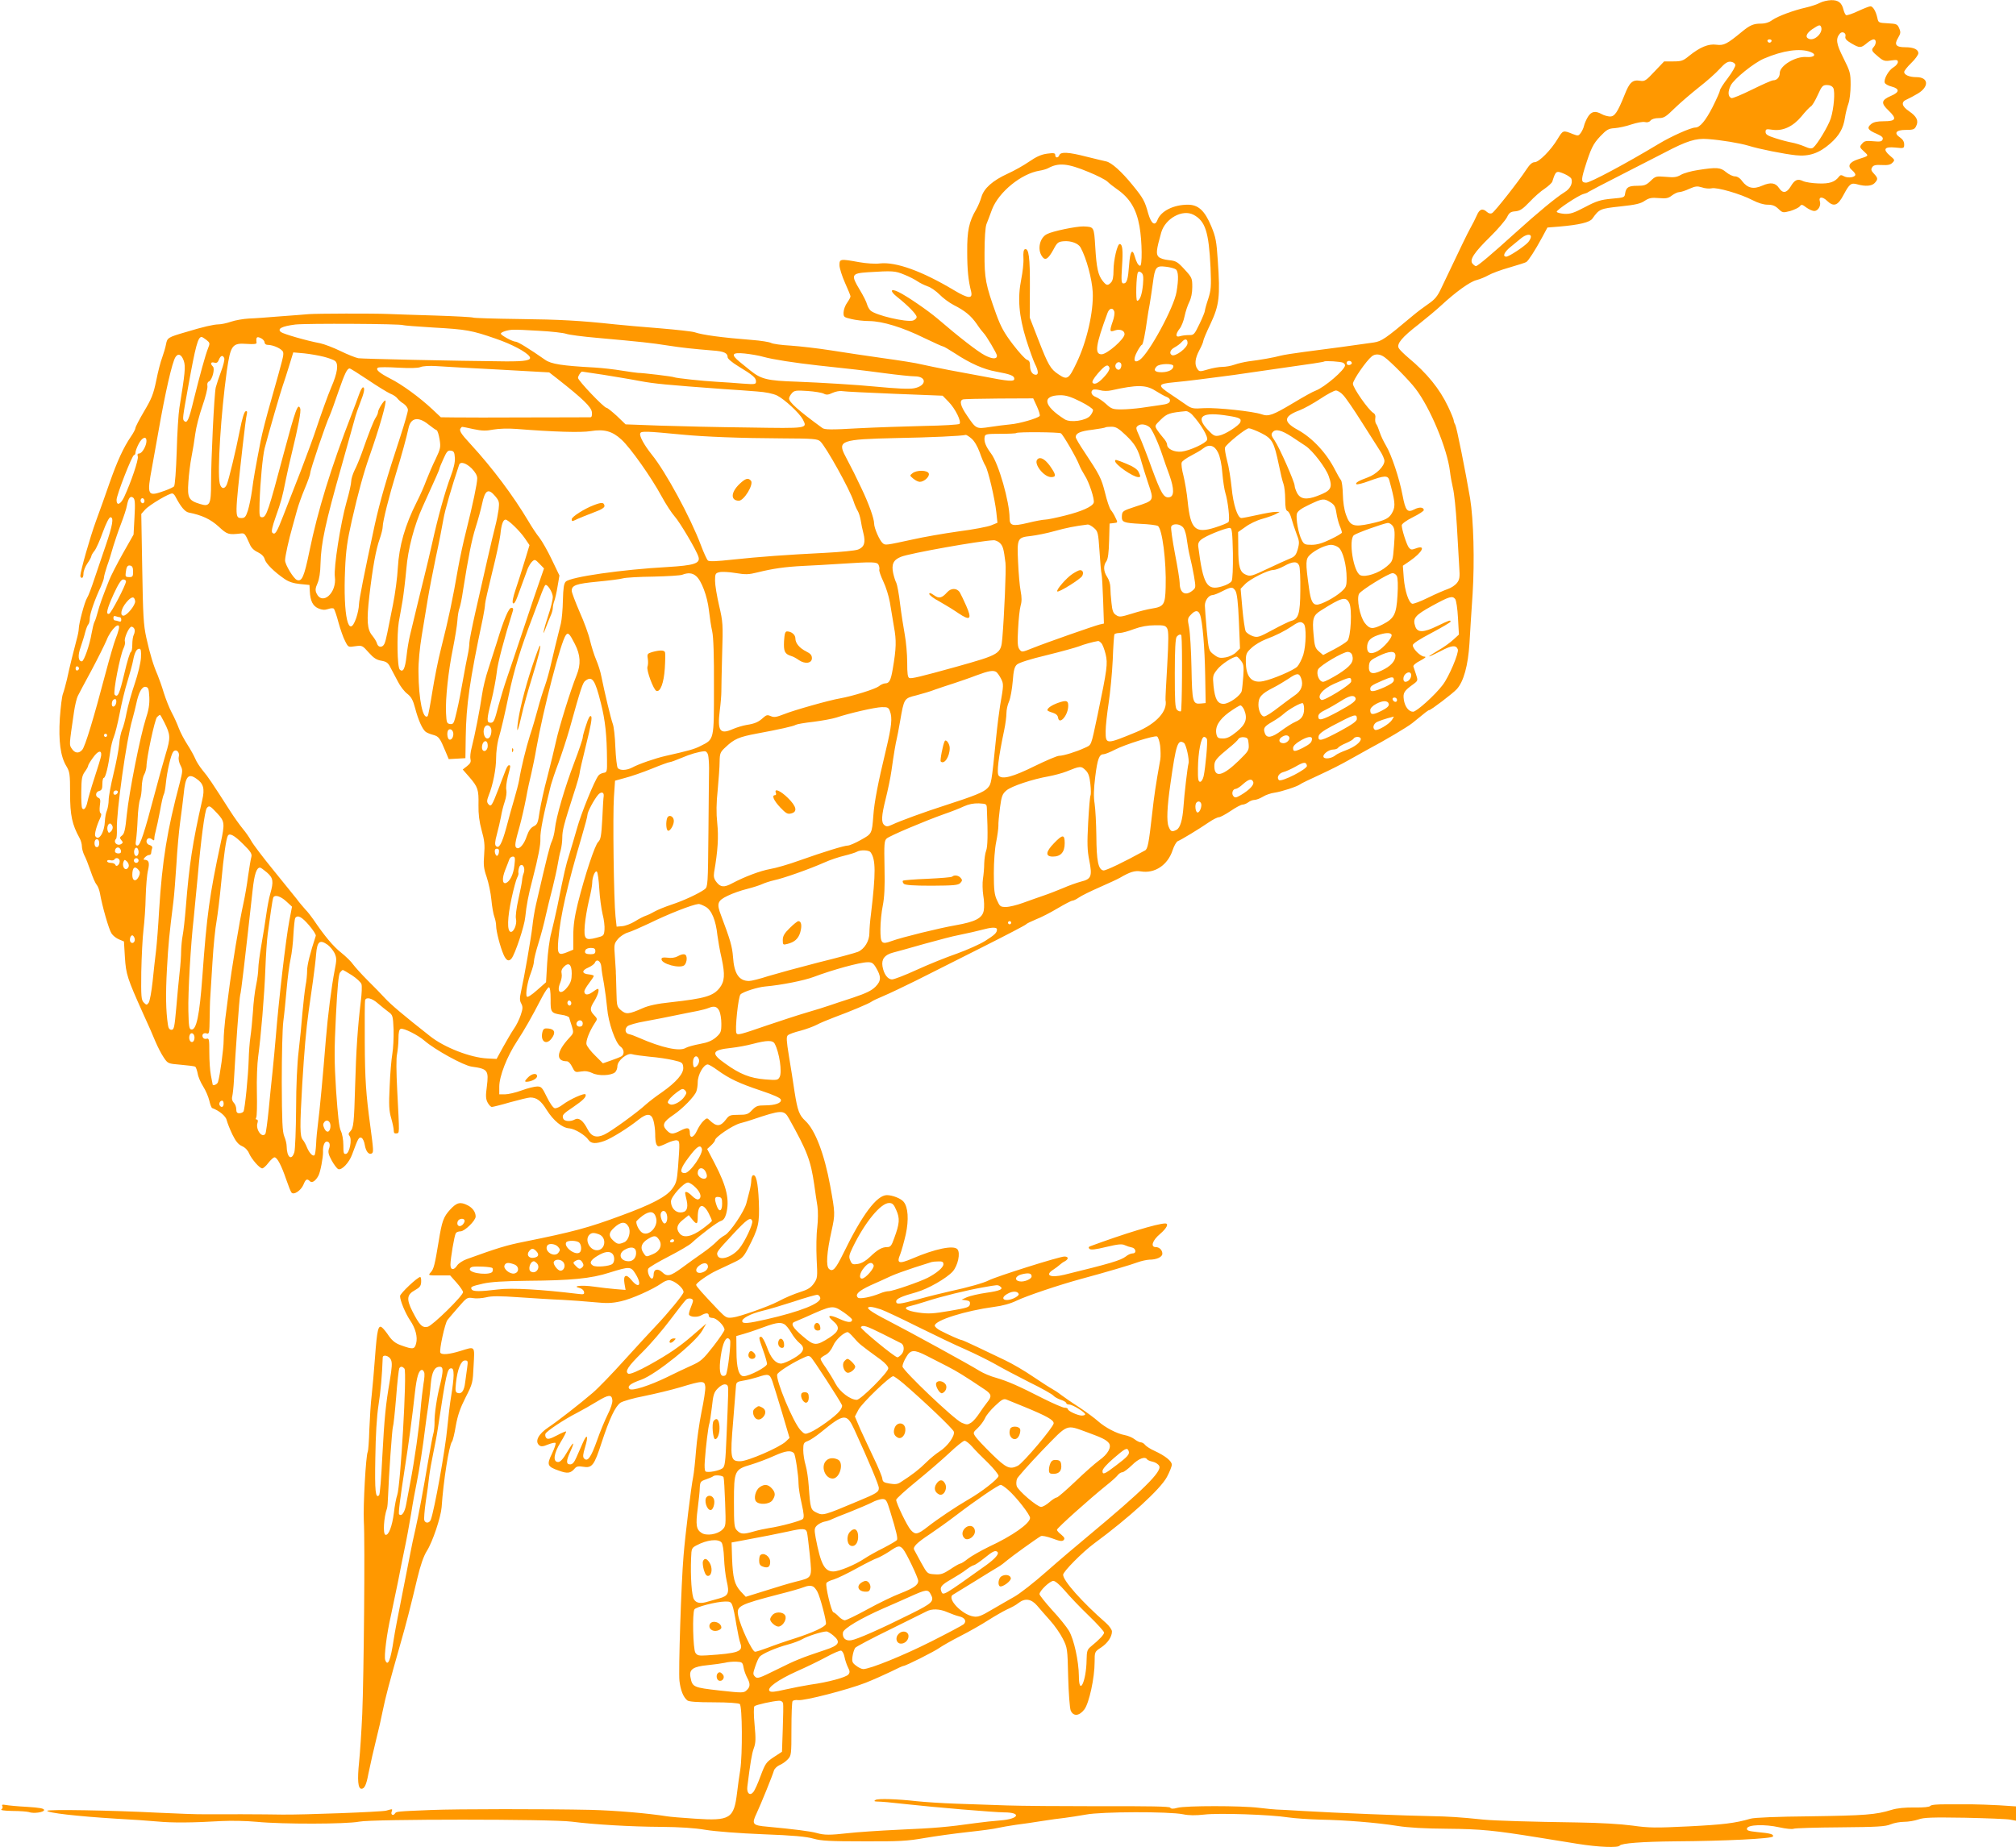 <?xml version="1.0" standalone="no"?>
<!DOCTYPE svg PUBLIC "-//W3C//DTD SVG 20010904//EN"
 "http://www.w3.org/TR/2001/REC-SVG-20010904/DTD/svg10.dtd">
<svg version="1.0" xmlns="http://www.w3.org/2000/svg"
 width="1280pt" height="1173pt" viewBox="0 0 1280 1173"
 preserveAspectRatio="xMidYMid meet">
<g transform="translate(0,1173) scale(0.1,-0.1)"
fill="#ff9800" stroke="none">
<path d="M11555 11712 c-16 -9 -55 -22 -85 -29 -85 -19 -182 -56 -217 -80 -20
-15 -45 -23 -73 -23 -46 0 -69 -10 -117 -49 -99 -82 -118 -91 -165 -85 -51 7
-104 -15 -175 -72 -36 -30 -48 -34 -99 -34 l-58 0 -61 -64 c-54 -58 -63 -64
-91 -59 -49 8 -68 -10 -99 -89 -45 -112 -63 -138 -93 -138 -15 1 -38 7 -52 15
-41 23 -66 18 -88 -17 -11 -18 -22 -44 -25 -58 -3 -14 -13 -34 -21 -45 -13
-18 -17 -19 -48 -7 -64 26 -64 26 -98 -30 -43 -72 -119 -148 -146 -148 -16 0
-32 -15 -53 -47 -46 -71 -200 -267 -217 -276 -10 -6 -22 -3 -33 7 -28 25 -47
19 -64 -21 -9 -21 -28 -58 -42 -83 -22 -40 -53 -105 -184 -380 -24 -52 -41
-72 -82 -100 -28 -19 -73 -53 -99 -75 -176 -148 -198 -162 -247 -170 -86 -13
-325 -45 -443 -60 -63 -8 -131 -19 -150 -24 -39 -11 -129 -27 -203 -36 -27 -4
-67 -13 -89 -21 -22 -8 -57 -14 -77 -14 -21 0 -62 -7 -91 -16 -51 -15 -55 -15
-67 2 -20 27 -16 68 12 120 14 26 25 52 25 59 0 7 21 57 47 111 54 116 61 170
45 399 -8 123 -13 149 -41 217 -42 101 -83 138 -149 138 -91 0 -171 -40 -193
-97 -16 -42 -40 -24 -59 42 -21 77 -31 96 -97 177 -72 89 -136 146 -170 153
-15 3 -72 17 -125 30 -112 29 -163 32 -172 10 -7 -20 -26 -19 -26 0 0 13 -9
15 -52 9 -37 -5 -68 -19 -113 -50 -33 -23 -95 -58 -137 -77 -96 -44 -151 -93
-167 -149 -7 -24 -22 -59 -33 -78 -46 -78 -58 -137 -57 -269 0 -116 7 -182 25
-253 11 -48 -19 -45 -109 9 -204 122 -369 181 -470 170 -29 -4 -87 0 -132 8
-121 22 -125 21 -125 -19 0 -19 16 -69 35 -112 19 -42 35 -81 35 -86 0 -6 -9
-23 -21 -40 -12 -16 -22 -43 -23 -61 -1 -30 2 -32 49 -43 28 -7 79 -13 114
-13 85 -1 212 -40 348 -107 61 -29 115 -54 120 -54 5 0 39 -20 76 -44 97 -64
183 -102 262 -116 92 -17 115 -26 115 -46 0 -19 -37 -16 -200 16 -52 10 -149
28 -215 40 -66 13 -145 29 -175 36 -30 8 -138 25 -240 39 -102 14 -252 37
-335 50 -82 13 -197 26 -254 30 -58 3 -114 11 -125 17 -11 6 -66 15 -121 19
-192 15 -316 32 -365 49 -14 5 -113 16 -220 25 -107 8 -235 20 -285 25 -223
24 -349 31 -611 34 -155 2 -285 6 -290 9 -5 3 -113 9 -239 13 -127 4 -261 8
-300 10 -98 4 -451 3 -505 -1 -25 -2 -106 -9 -180 -14 -74 -6 -164 -13 -200
-14 -36 -2 -87 -11 -113 -20 -26 -9 -62 -17 -80 -17 -33 -1 -95 -15 -207 -49
-114 -33 -118 -36 -126 -78 -4 -21 -15 -58 -24 -83 -10 -25 -27 -91 -38 -147
-18 -87 -30 -116 -77 -195 -30 -51 -55 -99 -55 -106 0 -7 -13 -32 -29 -55 -47
-69 -87 -156 -135 -293 -24 -71 -64 -181 -87 -244 -38 -104 -98 -316 -99 -347
0 -7 5 -13 10 -13 6 0 10 12 10 28 0 15 11 44 25 64 14 20 25 41 25 46 0 5 9
21 20 34 11 14 35 68 53 119 21 57 40 94 48 94 23 0 14 -51 -30 -180 -23 -66
-55 -163 -73 -215 -17 -52 -37 -105 -45 -117 -15 -22 -53 -164 -53 -197 0 -11
-6 -42 -14 -70 -17 -63 -44 -171 -61 -251 -8 -33 -19 -74 -25 -90 -7 -17 -15
-86 -20 -155 -9 -147 4 -244 41 -305 22 -37 24 -50 24 -175 0 -138 13 -197 60
-282 8 -14 15 -38 15 -53 0 -14 7 -39 15 -56 9 -16 27 -62 40 -100 13 -39 30
-78 38 -87 9 -10 18 -35 22 -57 13 -76 56 -228 73 -253 9 -14 30 -31 48 -38
l31 -13 6 -100 c7 -109 15 -134 117 -361 29 -63 64 -142 77 -175 14 -33 37
-78 52 -100 27 -40 27 -40 109 -47 45 -4 86 -9 91 -12 5 -3 12 -23 16 -43 3
-21 19 -58 35 -83 16 -25 33 -65 39 -90 5 -24 14 -46 18 -47 46 -17 88 -52 93
-79 4 -16 20 -57 36 -90 21 -43 38 -63 61 -73 19 -8 37 -27 44 -45 16 -37 67
-96 84 -96 7 0 25 16 39 35 15 19 32 35 39 35 17 0 44 -52 74 -140 14 -41 29
-79 34 -84 15 -17 59 13 75 49 15 37 23 42 42 23 13 -13 36 2 54 36 12 22 30
116 29 151 -2 36 9 65 23 65 19 0 25 -20 14 -48 -6 -18 -2 -36 18 -72 15 -27
33 -51 42 -55 22 -8 69 41 88 94 38 103 42 111 59 105 8 -3 18 -24 21 -45 7
-42 26 -65 45 -54 11 8 11 18 -10 175 -27 199 -34 294 -35 530 -1 140 0 261 2
268 7 22 44 13 81 -20 21 -18 51 -42 67 -54 28 -20 29 -25 33 -113 1 -50 -2
-119 -8 -154 -6 -34 -14 -127 -17 -207 -6 -119 -4 -155 10 -202 9 -31 16 -66
16 -78 0 -15 5 -20 17 -18 20 4 20 -16 5 274 -6 116 -7 207 -1 230 4 22 9 65
9 97 0 40 4 59 14 63 18 7 111 -40 152 -76 66 -57 247 -157 299 -164 102 -14
109 -23 96 -127 -8 -58 -7 -78 5 -101 8 -15 20 -28 27 -28 6 0 59 13 117 30
58 16 115 30 127 30 40 0 68 -20 104 -79 43 -68 98 -114 144 -117 35 -3 100
-42 122 -74 17 -24 46 -25 100 -6 43 15 154 84 217 135 54 43 82 41 95 -6 6
-21 11 -59 11 -85 0 -53 7 -78 23 -78 6 0 30 9 54 21 23 11 51 19 60 17 20 -4
20 -8 8 -171 -7 -86 -11 -102 -38 -138 -36 -49 -131 -99 -326 -170 -207 -77
-306 -103 -613 -165 -111 -22 -167 -39 -366 -111 -24 -9 -50 -26 -59 -39 -21
-33 -43 -31 -43 4 0 39 25 186 34 200 4 7 17 12 30 12 26 0 96 68 96 94 0 28
-19 55 -50 71 -47 24 -70 19 -112 -27 -42 -46 -52 -72 -73 -203 -24 -146 -31
-175 -50 -195 -18 -20 -17 -20 53 -20 l70 0 41 -46 c23 -26 41 -53 41 -60 0
-23 -193 -212 -224 -220 -35 -8 -52 9 -98 99 -38 76 -35 105 16 133 32 18 39
28 40 53 1 17 -2 31 -6 31 -17 0 -128 -105 -128 -121 0 -29 34 -110 63 -153
35 -51 50 -107 39 -148 -10 -38 -20 -39 -95 -12 -35 12 -55 28 -77 58 -15 23
-35 48 -44 55 -24 20 -32 -12 -45 -189 -6 -85 -16 -193 -21 -240 -6 -47 -12
-145 -15 -218 -2 -73 -7 -137 -10 -142 -12 -19 -30 -346 -25 -440 8 -136 0
-988 -10 -1225 -5 -110 -14 -247 -20 -305 -12 -115 -7 -170 15 -170 19 0 31
24 44 95 13 64 34 156 56 245 8 30 24 100 35 155 19 92 38 164 115 435 33 114
63 231 104 404 21 88 41 144 61 176 36 56 89 214 94 278 11 166 47 394 66 417
5 6 16 51 24 100 12 67 28 113 62 180 45 88 46 93 51 202 7 129 12 123 -85 93
-68 -21 -117 -26 -126 -11 -9 14 29 188 45 208 8 10 39 47 69 81 53 61 56 64
93 58 20 -4 58 -1 84 5 35 9 85 9 212 0 91 -6 213 -14 271 -16 58 -3 149 -10
203 -15 81 -8 111 -7 170 6 68 15 200 74 259 115 14 11 35 19 45 19 33 0 93
-49 93 -76 0 -14 -98 -133 -175 -214 -29 -30 -118 -127 -198 -215 -79 -88
-171 -183 -203 -210 -79 -68 -229 -185 -281 -219 -65 -43 -89 -90 -59 -115 11
-9 24 -8 55 5 23 9 45 14 48 10 4 -3 -6 -33 -22 -67 -35 -72 -31 -83 44 -109
55 -20 74 -17 101 15 10 12 23 15 52 10 57 -10 71 8 118 154 50 152 86 229
120 253 14 9 81 29 150 42 69 14 173 39 230 56 142 43 154 43 158 3 2 -17 -9
-89 -24 -160 -14 -70 -30 -182 -35 -248 -5 -66 -13 -140 -18 -165 -12 -56 -51
-373 -61 -500 -15 -175 -33 -737 -26 -795 7 -59 24 -103 50 -124 10 -8 61 -12
167 -12 93 0 159 -5 166 -11 16 -13 18 -319 3 -418 -6 -36 -15 -100 -20 -144
-20 -166 -44 -181 -268 -166 -81 5 -160 12 -177 15 -127 20 -329 37 -485 41
-279 6 -846 6 -1015 -1 -220 -9 -219 -9 -228 -23 -11 -16 -28 -6 -20 13 6 18
7 18 -35 6 -28 -8 -531 -27 -662 -25 -92 2 -418 3 -490 2 -41 -1 -176 4 -300
10 -289 15 -700 22 -700 12 0 -13 191 -35 435 -50 94 -5 213 -13 265 -18 96
-9 220 -8 410 3 58 3 157 1 220 -5 165 -16 569 -15 650 1 83 17 1218 17 1350
0 140 -18 374 -32 565 -33 121 -1 215 -7 285 -19 61 -10 214 -22 365 -28 191
-7 276 -15 320 -28 50 -14 104 -17 320 -17 224 -1 277 2 385 21 69 12 193 29
275 38 83 9 168 20 190 26 22 5 74 14 115 20 41 5 116 16 165 24 50 8 115 17
145 20 30 4 91 13 135 21 97 19 528 20 616 2 38 -8 80 -8 135 -2 90 11 420 0
534 -18 41 -6 131 -12 200 -14 161 -3 362 -19 492 -40 69 -11 174 -17 318 -18
214 -2 295 -10 580 -56 69 -11 180 -29 248 -40 130 -21 257 -26 266 -11 10 15
142 25 351 27 318 2 618 17 622 31 5 14 -14 20 -100 28 -56 6 -68 10 -65 23 5
24 112 28 206 7 40 -9 81 -13 90 -9 9 4 143 8 297 9 234 2 286 5 319 19 21 9
60 16 86 16 26 0 67 7 90 15 36 13 87 14 294 11 138 -3 268 -8 289 -12 l37 -7
0 46 0 45 -107 7 c-60 3 -135 6 -168 6 -33 0 -106 0 -161 0 -63 1 -104 -3
-108 -10 -5 -7 -43 -11 -99 -10 -60 1 -111 -4 -147 -15 -99 -31 -171 -36 -515
-41 -214 -2 -355 -8 -380 -15 -99 -29 -176 -38 -395 -49 -207 -10 -249 -10
-355 5 -74 10 -208 18 -350 20 -289 4 -524 11 -595 18 -154 16 -225 20 -330
22 -142 2 -625 21 -820 33 -80 5 -154 9 -165 9 -11 0 -61 5 -112 11 -113 14
-464 14 -517 0 -28 -8 -41 -7 -46 1 -5 8 -132 10 -446 9 -241 0 -506 2 -589 5
-82 3 -226 8 -320 11 -93 3 -208 11 -255 16 -124 14 -245 18 -261 8 -11 -7 -9
-9 6 -10 39 -1 81 -5 190 -17 169 -19 561 -52 619 -52 114 0 97 -42 -22 -51
-42 -3 -113 -11 -157 -17 -184 -26 -262 -32 -485 -42 -129 -6 -275 -16 -325
-22 -116 -13 -151 -13 -200 1 -38 11 -151 25 -312 40 -95 8 -102 16 -70 83 28
60 102 242 111 274 4 12 20 27 35 34 16 6 40 23 53 37 22 24 23 30 23 191 0
92 3 172 7 178 4 6 20 9 35 7 38 -6 316 66 429 110 50 20 122 52 161 71 39 20
75 36 79 36 15 0 199 93 229 115 17 12 76 46 133 75 57 29 136 74 176 100 41
26 95 57 120 69 26 11 59 29 73 41 41 32 80 26 117 -16 17 -20 54 -63 83 -95
29 -32 65 -84 81 -116 29 -57 30 -63 34 -243 3 -105 10 -197 16 -213 17 -39
54 -36 87 7 30 40 65 200 65 301 0 65 0 65 41 92 42 28 69 68 69 102 0 11 -17
35 -37 53 -153 134 -273 269 -273 307 0 20 123 144 196 198 224 165 422 346
463 423 17 32 31 67 31 78 0 23 -41 56 -110 88 -25 11 -51 28 -59 37 -7 10
-20 17 -28 17 -8 0 -26 9 -40 20 -14 11 -41 22 -62 26 -50 9 -124 48 -169 88
-20 18 -75 59 -122 90 -47 30 -98 66 -114 78 -16 13 -42 30 -57 38 -15 8 -69
43 -121 78 -51 35 -131 82 -178 104 -47 22 -126 60 -176 84 -50 24 -95 44 -99
44 -9 0 -81 32 -135 60 -19 10 -35 24 -35 31 0 34 196 95 375 119 56 7 106 21
145 40 62 30 270 100 410 138 156 42 321 91 360 106 22 8 54 15 72 16 47 0 83
17 83 38 0 23 -19 42 -42 42 -35 0 -21 43 27 83 43 37 58 67 33 67 -49 0 -264
-66 -477 -145 -10 -4 -11 -9 -4 -16 8 -8 38 -5 107 12 76 18 100 20 118 11 13
-6 32 -12 43 -14 27 -4 33 -38 7 -38 -11 0 -30 -8 -43 -19 -34 -26 -99 -45
-393 -117 -87 -21 -125 -3 -68 33 15 10 33 23 40 30 8 7 22 18 33 23 25 14 24
30 -3 30 -32 0 -434 -127 -482 -152 -27 -15 -137 -46 -241 -68 -49 -11 -139
-33 -200 -50 -126 -34 -145 -36 -145 -15 0 17 36 33 127 58 75 21 193 89 232
132 33 38 50 117 30 141 -23 28 -143 3 -287 -59 -85 -36 -101 -31 -76 28 8 21
24 78 35 126 20 92 15 173 -14 207 -17 21 -71 42 -106 42 -64 0 -157 -124
-277 -371 -49 -99 -66 -118 -90 -98 -21 17 -15 105 16 243 23 106 23 110 -9
286 -37 201 -95 353 -157 411 -40 37 -50 65 -69 184 -9 61 -25 164 -36 229
-16 97 -17 122 -7 131 7 7 43 20 80 29 37 10 83 27 104 38 20 11 71 32 113 48
98 36 222 88 235 99 6 5 40 21 76 36 36 15 128 59 205 97 77 39 265 134 417
210 153 77 280 143 283 148 2 4 31 18 62 31 32 12 94 44 139 71 44 26 86 48
93 48 7 0 25 9 41 20 15 11 74 40 131 65 57 25 115 52 129 60 65 38 95 47 133
41 89 -15 171 40 202 134 9 28 24 54 33 58 21 8 135 77 196 119 26 18 56 33
65 33 9 0 42 18 75 40 32 22 66 40 75 40 10 0 26 7 37 15 10 8 28 15 39 15 11
0 35 9 53 20 17 11 51 23 75 26 43 6 144 39 162 53 5 5 62 32 125 61 63 29
144 70 180 91 37 20 91 51 120 67 115 61 253 143 286 169 89 73 102 83 108 83
11 0 149 105 175 133 44 48 72 150 81 292 4 72 13 213 20 315 13 209 6 468
-16 605 -30 176 -85 450 -94 467 -6 10 -10 22 -10 28 0 6 -16 46 -36 88 -53
112 -134 212 -252 310 -28 24 -56 51 -61 61 -15 27 21 70 126 151 48 38 113
92 143 120 92 85 181 150 224 161 23 6 57 20 76 31 19 11 79 34 133 49 54 16
103 31 108 35 13 8 57 76 99 154 l35 65 75 6 c128 11 193 27 210 50 44 62 49
64 178 78 96 10 130 18 155 36 28 18 43 21 90 17 46 -4 60 -1 83 17 15 11 35
21 46 21 10 0 39 9 64 21 39 17 50 18 80 9 19 -7 47 -9 61 -6 32 9 186 -36
260 -75 35 -18 70 -29 96 -29 31 0 48 -7 68 -26 27 -26 29 -26 76 -14 26 8 53
21 60 29 10 14 15 14 42 -7 17 -12 39 -22 50 -22 24 0 44 33 36 60 -10 31 15
34 45 5 43 -41 69 -32 106 39 37 69 47 77 88 65 49 -14 91 -11 109 9 22 24 21
31 -5 59 -18 19 -20 27 -11 41 8 13 22 16 61 14 37 -2 54 1 67 14 17 17 16 19
-15 45 -48 41 -36 59 34 52 55 -6 56 -5 56 20 0 17 -9 32 -25 43 -43 28 -28
49 35 49 47 0 56 3 66 24 17 34 4 61 -44 94 -49 33 -54 60 -14 76 15 7 46 23
69 37 73 44 68 104 -9 104 -44 0 -78 14 -78 33 0 7 20 33 45 57 25 24 45 52
45 62 0 24 -30 38 -83 38 -59 0 -72 16 -46 59 17 29 18 37 7 62 -11 26 -17 28
-72 31 -58 3 -60 4 -66 33 -9 42 -28 75 -44 75 -8 0 -43 -14 -80 -31 -36 -17
-69 -28 -75 -25 -5 3 -12 18 -16 33 -11 46 -33 63 -79 62 -23 -1 -54 -8 -71
-17z m8 -154 c13 -36 -41 -89 -77 -75 -27 10 -18 35 21 62 43 28 49 30 56 13z
m154 -59 c-4 -14 6 -26 37 -44 53 -31 61 -31 98 0 16 14 36 25 44 25 18 0 18
-29 0 -49 -17 -19 -13 -26 33 -64 29 -24 39 -27 77 -21 37 5 44 4 44 -10 0 -9
-12 -24 -27 -33 -31 -17 -65 -77 -56 -99 3 -8 23 -19 44 -24 52 -14 50 -36 -5
-59 -62 -27 -65 -46 -15 -93 54 -52 48 -68 -30 -68 -42 0 -65 -5 -81 -18 -29
-24 -21 -38 36 -62 33 -15 42 -23 37 -36 -5 -13 -16 -15 -59 -11 -42 4 -56 2
-68 -12 -21 -23 -21 -26 11 -55 29 -27 31 -25 -41 -48 -54 -18 -68 -43 -38
-68 12 -10 22 -23 22 -29 0 -17 -46 -24 -71 -11 -18 10 -24 10 -33 -2 -26 -34
-60 -46 -131 -43 -38 1 -82 8 -97 15 -35 17 -54 8 -79 -35 -25 -41 -50 -45
-73 -10 -23 35 -54 39 -107 16 -56 -25 -94 -16 -128 29 -13 19 -31 30 -46 30
-13 0 -38 12 -56 27 -36 30 -57 32 -179 13 -41 -6 -90 -20 -107 -30 -27 -16
-45 -18 -97 -13 -61 5 -65 4 -96 -26 -28 -27 -40 -31 -85 -31 -56 0 -71 -10
-77 -50 -3 -24 -7 -25 -86 -32 -70 -7 -94 -14 -168 -53 -72 -38 -94 -45 -132
-43 -25 2 -47 8 -48 13 -3 11 138 105 170 113 12 3 26 8 31 13 6 4 98 53 205
107 107 55 234 120 283 145 137 72 195 90 269 84 86 -6 204 -26 258 -42 70
-22 228 -53 302 -61 85 -9 148 13 218 74 58 51 84 97 94 165 4 27 14 67 22 89
8 22 14 76 14 119 0 74 -3 85 -46 171 -46 91 -50 122 -22 155 14 17 41 4 35
-18z m-469 -30 c-2 -6 -8 -10 -13 -10 -5 0 -11 4 -13 10 -2 6 4 11 13 11 9 0
15 -5 13 -11z m247 -69 c42 -16 25 -36 -27 -32 -68 5 -168 -55 -168 -102 0
-26 -18 -46 -41 -46 -10 0 -70 -27 -135 -59 -65 -32 -124 -57 -131 -54 -22 9
-24 41 -4 81 21 41 147 143 211 170 121 52 229 67 295 42z m-477 -82 c2 -9
-20 -47 -47 -83 -28 -36 -51 -72 -51 -80 0 -7 -21 -54 -46 -104 -45 -88 -81
-131 -110 -131 -28 0 -152 -55 -233 -104 -206 -124 -434 -246 -460 -246 -31 0
-33 14 -11 87 41 131 54 158 100 207 41 43 53 50 92 52 25 2 73 12 107 24 34
11 72 18 84 15 15 -4 28 -1 36 9 8 10 29 16 52 16 34 0 46 8 102 63 35 34 104
93 153 132 49 38 109 91 133 118 34 37 50 47 70 45 15 -2 27 -10 29 -20z m622
-147 c12 -24 4 -129 -16 -193 -16 -49 -85 -164 -111 -185 -11 -9 -24 -7 -56 7
-23 10 -60 21 -82 25 -22 4 -68 16 -102 27 -50 16 -63 24 -63 40 0 18 4 20 43
14 66 -10 131 20 185 85 24 30 51 58 59 63 9 4 28 37 44 72 26 58 32 64 59 64
19 0 33 -7 40 -19z m-4729 -533 c54 -22 107 -49 120 -61 12 -12 39 -33 59 -47
83 -57 125 -126 145 -238 17 -97 18 -255 3 -250 -13 5 -22 21 -34 62 -15 51
-29 29 -35 -56 -7 -93 -14 -118 -36 -118 -13 0 -15 15 -9 108 7 104 3 142 -15
142 -15 0 -39 -102 -39 -166 0 -44 -5 -67 -16 -78 -21 -22 -29 -20 -53 10 -29
37 -39 82 -47 216 -8 129 -7 127 -75 130 -45 1 -197 -30 -232 -49 -46 -23 -62
-97 -31 -141 20 -30 39 -18 73 44 23 44 30 49 65 52 46 4 93 -14 107 -40 38
-70 72 -199 77 -283 6 -124 -38 -316 -103 -450 -50 -105 -59 -110 -115 -72
-50 33 -65 59 -126 216 l-56 144 1 193 c1 190 -7 250 -32 241 -8 -3 -11 -22
-9 -57 2 -29 -5 -89 -14 -134 -24 -119 -15 -231 31 -381 21 -66 46 -136 56
-156 22 -43 24 -69 6 -69 -22 0 -37 23 -37 56 0 24 -5 34 -19 39 -11 3 -51 47
-90 98 -56 73 -77 113 -106 192 -67 187 -75 225 -74 390 0 91 5 162 12 181 7
17 23 59 36 95 43 110 185 226 301 245 19 3 44 10 55 16 66 36 124 31 256 -24z
m3023 -13 c20 -9 39 -22 43 -30 10 -29 -7 -64 -44 -86 -53 -33 -165 -125 -312
-258 -150 -136 -239 -211 -250 -211 -5 0 -14 7 -22 16 -20 24 10 70 113 171
49 48 96 104 106 123 14 29 23 36 54 38 29 3 46 14 90 60 29 31 72 69 96 84
23 16 45 36 48 45 22 69 24 71 78 48z m-2356 -259 c75 -40 97 -108 108 -336 5
-120 3 -142 -15 -199 -12 -35 -21 -69 -21 -75 0 -6 -15 -44 -34 -83 -33 -68
-36 -72 -68 -71 -18 0 -43 -3 -55 -7 -30 -10 -31 12 -3 48 11 13 25 49 31 78
6 30 20 71 30 91 12 24 19 58 19 95 0 56 -2 61 -49 112 -45 49 -54 54 -100 59
-30 3 -56 11 -66 22 -16 18 -13 44 18 154 26 89 135 149 205 112z m2142 -140
c0 -8 -8 -23 -17 -34 -24 -27 -122 -92 -139 -92 -26 0 -14 29 27 62 22 18 53
43 67 55 31 25 62 30 62 9z m-2254 -207 c16 -13 18 -61 4 -143 -16 -98 -174
-389 -233 -431 -36 -25 -45 -1 -18 50 13 25 27 45 31 45 7 0 21 69 34 165 3
22 10 65 16 95 5 30 14 90 20 134 13 100 20 110 83 102 27 -3 55 -11 63 -17z
m-1725 -33 c31 -12 69 -32 85 -43 16 -11 45 -25 65 -32 19 -6 53 -30 75 -52
21 -22 62 -52 89 -66 73 -37 110 -68 147 -121 17 -26 37 -51 43 -57 16 -15 85
-131 85 -144 0 -23 -29 -22 -76 2 -45 23 -165 116 -301 233 -61 52 -198 146
-249 170 -50 24 -56 7 -10 -30 71 -56 126 -113 126 -129 0 -9 -11 -19 -24 -23
-45 -11 -233 33 -268 63 -9 8 -19 26 -23 40 -3 14 -24 56 -46 92 -58 96 -53
105 51 112 158 10 173 9 231 -15z m1516 -63 c-6 -64 -20 -103 -37 -103 -10 0
-6 163 5 180 5 8 11 7 22 -2 12 -10 14 -26 10 -75z m-182 -172 c3 -10 -1 -38
-10 -62 -22 -64 -20 -70 15 -57 31 10 60 -1 60 -24 0 -31 -111 -128 -146 -128
-46 0 -37 60 38 263 12 31 34 36 43 8z m-4515 -86 c3 -2 89 -9 190 -15 213
-12 245 -18 398 -71 102 -35 194 -84 214 -113 17 -24 -24 -32 -154 -31 -335 3
-906 16 -933 20 -16 3 -67 23 -112 45 -45 22 -103 44 -130 50 -86 16 -234 59
-249 71 -26 21 5 37 91 48 70 8 671 5 685 -4z m865 -36 c77 -4 153 -13 170
-19 16 -6 106 -18 200 -26 279 -25 342 -32 443 -48 97 -15 156 -21 287 -32 72
-5 95 -16 95 -43 0 -9 28 -33 66 -56 95 -58 114 -74 114 -97 0 -19 -4 -20 -87
-14 -49 4 -119 9 -158 11 -94 5 -265 24 -274 29 -7 5 -200 28 -231 28 -8 0
-53 7 -100 14 -47 8 -125 17 -175 20 -206 11 -276 22 -314 49 -97 68 -173 115
-187 115 -19 0 -94 41 -94 51 0 10 43 24 78 25 15 1 90 -2 167 -7z m-2114 -58
c22 -18 23 -21 10 -53 -17 -42 -52 -170 -91 -327 -31 -129 -42 -153 -61 -134
-11 11 -10 19 26 218 47 261 62 315 85 315 4 0 18 -9 31 -19z m350 9 c10 -6
19 -17 19 -25 0 -8 8 -15 18 -15 39 0 97 -28 100 -48 3 -21 2 -26 -76 -302
-28 -96 -58 -213 -67 -260 -34 -176 -45 -237 -55 -315 -6 -44 -18 -101 -26
-127 -13 -40 -20 -48 -40 -48 -44 0 -44 3 7 460 11 96 22 186 26 199 4 17 2
22 -8 19 -8 -3 -22 -47 -36 -119 -26 -133 -70 -314 -83 -346 -14 -33 -37 -28
-45 8 -16 72 8 446 45 713 24 164 34 179 127 172 45 -3 63 -1 62 7 -5 38 2 43
32 27z m5879 -29 c0 -30 -79 -89 -100 -76 -18 11 -10 34 18 49 15 8 36 23 46
35 21 23 36 19 36 -8z m-5483 -87 c31 -8 63 -20 70 -26 24 -19 16 -76 -24
-168 -21 -49 -66 -175 -94 -259 -15 -47 -60 -169 -99 -271 -40 -102 -90 -230
-111 -284 -42 -109 -53 -126 -70 -109 -7 7 -1 37 21 99 35 99 42 123 65 239 9
44 25 116 36 160 43 178 62 274 55 291 -14 37 -29 -3 -106 -291 -94 -355 -109
-400 -135 -400 -18 0 -19 6 -17 90 4 133 20 299 32 347 25 96 103 365 115 398
7 19 25 75 40 124 l27 88 69 -6 c38 -4 95 -14 126 -22z m2793 -1 c58 -16 193
-37 345 -54 208 -22 278 -30 420 -49 83 -11 169 -20 192 -20 80 0 77 -61 -4
-76 -31 -6 -110 -2 -248 11 -110 11 -339 25 -495 31 -189 6 -228 16 -296 71
-19 16 -50 41 -69 56 -56 46 -48 60 33 52 37 -4 92 -13 122 -22z m-3683 -25
c12 -36 8 -77 -28 -298 -6 -36 -14 -160 -17 -277 -4 -119 -11 -216 -17 -222
-5 -5 -30 -17 -55 -26 -115 -42 -119 -35 -84 152 14 76 32 176 40 223 43 246
87 440 108 472 17 27 39 17 53 -24z m7623 24 c35 -24 158 -148 197 -200 93
-120 202 -382 219 -525 3 -28 12 -77 19 -107 8 -30 19 -138 25 -240 6 -102 13
-219 15 -261 5 -66 2 -80 -15 -102 -11 -14 -37 -31 -58 -38 -20 -7 -77 -31
-125 -55 -49 -24 -94 -41 -101 -38 -23 9 -46 81 -53 161 l-6 80 44 30 c82 57
105 105 38 80 -27 -10 -32 -9 -45 7 -14 20 -44 113 -44 140 0 9 28 30 70 51
39 19 70 40 70 45 0 19 -28 22 -60 5 -45 -23 -56 -9 -75 90 -20 107 -71 259
-105 315 -15 25 -33 63 -40 85 -7 22 -17 46 -22 52 -6 7 -8 24 -6 37 3 15 -1
27 -13 34 -32 20 -129 159 -129 185 0 23 84 145 120 174 21 17 51 16 80 -5z
m-7366 -7 c3 -9 -6 -46 -20 -83 -14 -37 -29 -83 -34 -102 -10 -41 -30 -456
-30 -611 0 -133 -8 -149 -69 -130 -73 22 -82 38 -75 139 3 48 12 121 20 161 8
41 19 107 24 147 5 39 25 118 45 175 20 57 34 114 32 127 -3 14 1 26 9 29 21
8 40 81 26 95 -19 19 -14 31 9 25 15 -4 22 1 29 19 11 27 25 31 34 9z m7104
-29 c7 -4 12 -11 12 -16 0 -28 -129 -139 -187 -161 -16 -5 -80 -41 -143 -79
-129 -77 -156 -87 -200 -71 -55 19 -283 43 -363 39 -74 -5 -81 -3 -120 24 -23
16 -65 45 -94 64 -86 57 -84 66 20 76 40 4 108 11 152 17 44 6 114 15 155 20
41 5 107 14 145 20 39 6 166 24 284 41 117 16 215 31 218 34 7 6 108 0 121 -8z
m55 -1 c1 -5 -6 -11 -15 -13 -11 -2 -18 3 -18 13 0 17 30 18 33 0z m-1463 -14
c0 -11 -5 -23 -11 -27 -15 -9 -33 12 -26 30 9 23 37 20 37 -3z m330 -6 c0 -22
-30 -38 -72 -39 -45 -1 -58 13 -34 37 19 19 106 20 106 2z m-4284 -22 l321
-18 54 -42 c160 -126 214 -178 217 -211 2 -21 -1 -32 -10 -32 -7 0 -184 -1
-393 -1 -209 -1 -420 -1 -468 0 l-88 1 -52 49 c-82 77 -196 160 -268 196 -72
37 -97 59 -79 70 6 4 64 4 128 0 76 -4 126 -3 142 4 14 6 57 9 100 6 41 -3
219 -13 396 -22z m3878 12 c3 -9 -8 -30 -26 -50 -38 -44 -66 -61 -80 -47 -7 7
4 27 33 61 46 53 63 61 73 36z m-4707 -78 c59 -40 123 -79 141 -87 18 -7 38
-20 45 -30 7 -9 24 -25 40 -34 15 -11 27 -27 27 -40 0 -11 -22 -88 -49 -171
-83 -251 -130 -413 -162 -560 -66 -305 -99 -472 -100 -505 0 -19 -8 -57 -17
-84 -49 -143 -84 11 -71 309 5 120 14 182 43 310 40 176 76 306 111 405 65
185 111 347 102 356 -7 7 -47 -56 -47 -74 0 -7 -7 -23 -15 -35 -14 -22 -43
-96 -89 -227 -13 -36 -33 -84 -45 -107 -11 -23 -21 -54 -21 -69 0 -15 -13 -75
-30 -133 -38 -135 -82 -416 -74 -474 14 -102 -80 -186 -117 -104 -8 18 -7 32
7 63 11 25 18 69 19 124 3 129 30 257 135 625 37 132 73 263 81 290 7 28 23
75 35 105 26 65 33 99 19 100 -5 1 -17 -20 -26 -47 -9 -26 -29 -79 -44 -118
-134 -345 -218 -620 -270 -874 -34 -165 -48 -197 -80 -184 -21 8 -75 97 -75
124 0 26 24 134 47 214 8 28 21 75 29 105 8 30 30 92 49 137 19 45 35 90 35
100 0 19 98 310 124 365 8 18 33 87 55 152 40 115 55 146 71 146 5 0 57 -33
117 -73z m1493 33 c73 -12 178 -29 234 -40 92 -17 164 -24 531 -51 66 -4 161
-11 210 -15 58 -4 104 -14 129 -26 48 -24 142 -112 163 -151 30 -59 36 -58
-344 -52 -191 2 -445 8 -564 12 l-217 8 -55 53 c-31 28 -60 52 -66 52 -16 0
-181 173 -181 190 0 13 18 40 26 40 0 0 61 -9 134 -20z m3505 -101 c27 -17 59
-35 73 -40 15 -6 22 -15 20 -26 -2 -13 -18 -20 -58 -25 -30 -4 -85 -12 -123
-18 -37 -5 -94 -10 -127 -10 -54 0 -64 3 -98 35 -21 19 -51 39 -65 44 -27 10
-36 34 -17 46 5 3 25 2 44 -3 20 -6 50 -6 72 -1 162 36 219 36 279 -2z m-2105
-19 c17 -9 29 -8 56 5 20 9 47 14 62 11 15 -3 164 -10 332 -17 l305 -12 38
-39 c43 -44 83 -126 69 -140 -5 -5 -106 -11 -223 -13 -118 -3 -308 -9 -422
-15 -171 -10 -212 -9 -226 2 -151 110 -211 164 -211 187 0 8 8 23 18 34 15 17
26 19 99 14 45 -3 92 -11 103 -17z m3298 -9 c15 -15 68 -92 117 -170 50 -79
102 -161 117 -184 15 -23 28 -52 28 -64 0 -34 -52 -86 -106 -105 -58 -21 -81
-35 -72 -43 4 -4 39 5 80 20 98 36 120 37 129 5 36 -132 40 -162 22 -199 -21
-43 -44 -55 -144 -77 -106 -23 -128 -14 -153 57 -12 33 -19 83 -20 130 -1 42
-6 82 -12 90 -7 8 -23 37 -37 64 -54 107 -144 204 -237 255 -95 52 -92 86 13
125 26 10 84 42 128 71 45 30 90 54 101 54 11 0 32 -13 46 -29z m-1668 -41
c44 -22 80 -46 80 -54 0 -8 -8 -24 -18 -36 -26 -32 -126 -46 -162 -23 -136 86
-148 152 -27 153 36 0 67 -10 127 -40z m-276 -32 c13 -29 21 -56 17 -60 -14
-15 -127 -48 -185 -53 -33 -3 -94 -11 -133 -17 -85 -13 -86 -12 -144 74 -40
58 -49 93 -26 101 6 3 110 5 230 6 l217 1 24 -52z m984 -50 c56 -61 104 -141
96 -162 -8 -21 -110 -68 -161 -74 -48 -5 -93 17 -93 45 0 9 -11 28 -24 42 -13
15 -31 38 -40 52 -15 25 -15 26 24 64 40 39 56 44 161 54 8 0 25 -9 37 -21z
m232 -9 c70 -11 84 -18 75 -40 -8 -22 -96 -78 -133 -85 -29 -6 -37 -2 -72 35
-83 87 -39 118 130 90z m-5082 -53 c24 -19 48 -36 54 -38 6 -2 14 -28 19 -58
8 -50 6 -59 -25 -125 -19 -38 -45 -99 -59 -135 -13 -36 -40 -97 -60 -136 -76
-150 -113 -282 -121 -419 -3 -60 -17 -166 -31 -235 -14 -69 -30 -150 -36 -180
-6 -30 -14 -62 -19 -70 -12 -24 -38 -23 -46 2 -3 13 -17 35 -30 51 -33 39 -37
94 -19 252 21 181 42 297 66 363 10 29 19 64 19 78 0 33 42 199 85 339 32 103
66 226 79 287 14 65 61 74 124 24z m4581 -19 c16 -13 56 -101 81 -177 10 -30
30 -88 45 -128 31 -87 31 -136 -2 -140 -34 -5 -51 24 -110 184 -29 82 -65 173
-79 204 -23 51 -24 55 -8 67 18 13 49 9 73 -10z m-4294 -12 c56 -12 82 -12
128 -3 35 6 92 8 145 4 239 -19 410 -24 472 -14 86 14 138 0 196 -54 57 -52
189 -239 254 -359 27 -50 65 -108 83 -128 34 -38 140 -217 152 -258 12 -41
-28 -54 -197 -64 -289 -16 -617 -63 -646 -93 -12 -12 -16 -41 -18 -118 -1 -57
-7 -123 -13 -148 -29 -116 -45 -181 -62 -255 -10 -44 -27 -107 -39 -140 -12
-33 -33 -100 -46 -150 -13 -49 -35 -124 -49 -165 -24 -75 -57 -209 -69 -285
-4 -22 -18 -76 -31 -120 -13 -44 -36 -125 -50 -180 -29 -106 -47 -137 -66
-118 -8 8 -7 28 6 75 9 34 21 85 26 112 4 26 15 70 24 96 9 26 13 59 10 72 -4
14 1 52 9 85 19 71 19 73 7 73 -5 0 -13 -12 -19 -27 -6 -16 -27 -71 -47 -123
-42 -109 -47 -117 -65 -96 -10 13 -9 23 3 55 27 66 47 169 47 238 0 37 7 89
14 117 19 64 42 165 66 281 34 162 76 299 155 505 9 25 29 77 43 115 14 39 29
74 33 78 11 14 49 -44 49 -75 0 -16 -13 -70 -30 -120 -30 -91 -41 -147 -14
-73 8 22 21 54 29 72 8 17 15 40 15 52 0 11 4 30 9 43 5 13 15 55 21 93 l12
70 -48 100 c-26 55 -62 118 -79 140 -18 22 -49 69 -70 105 -97 163 -229 339
-367 489 -65 70 -76 89 -61 104 8 8 -5 10 78 -8z m4144 -40 c57 -54 78 -90 99
-170 6 -22 25 -82 42 -134 38 -112 40 -109 -80 -148 -82 -27 -85 -29 -87 -60
-2 -40 9 -44 121 -50 49 -2 97 -8 107 -13 28 -15 55 -225 50 -390 -3 -110 -11
-123 -88 -135 -26 -4 -83 -18 -126 -32 -71 -22 -81 -23 -101 -9 -18 11 -24 27
-29 77 -4 34 -7 78 -7 98 0 20 -9 50 -20 66 -24 36 -26 73 -5 101 10 15 15 55
17 130 l3 109 26 3 c27 3 27 3 11 35 -8 18 -21 39 -29 48 -8 10 -25 59 -37
110 -24 94 -33 111 -133 262 -29 43 -53 84 -53 91 0 25 29 38 107 47 43 6 79
12 82 15 2 2 20 4 38 4 28 0 45 -10 92 -55z m858 15 c71 -36 82 -56 113 -204
10 -50 23 -104 29 -119 6 -16 11 -60 11 -98 0 -52 4 -71 15 -75 8 -3 19 -25
25 -48 6 -22 20 -65 31 -94 19 -48 20 -58 9 -99 -11 -38 -19 -48 -49 -60 -20
-8 -84 -37 -143 -65 -99 -47 -110 -50 -137 -38 -39 16 -49 49 -49 173 l-1 98
47 33 c25 19 73 42 107 51 33 9 71 23 85 30 l25 14 -25 0 c-14 1 -65 -8 -114
-19 -50 -11 -96 -20 -104 -20 -24 0 -52 85 -62 192 -6 57 -18 135 -29 173 -10
39 -16 76 -13 83 7 21 132 122 151 122 10 0 45 -14 78 -30z m195 -24 c29 -19
69 -46 89 -59 45 -31 126 -137 145 -190 27 -76 17 -93 -73 -127 -69 -26 -107
-20 -128 20 -8 16 -15 36 -15 45 0 24 -97 244 -127 287 -22 32 -24 40 -12 54
18 22 57 12 121 -30z m-3872 14 c143 -14 379 -23 631 -24 204 -1 229 -3 247
-19 36 -33 189 -308 212 -382 7 -22 19 -49 26 -60 7 -11 15 -38 19 -60 3 -22
11 -59 17 -82 15 -59 5 -88 -34 -103 -18 -7 -112 -16 -208 -21 -243 -12 -421
-25 -589 -43 -100 -11 -147 -13 -156 -6 -7 6 -27 50 -45 98 -66 176 -224 467
-311 574 -48 60 -81 119 -74 136 5 15 37 14 265 -8z m2406 8 c14 -9 97 -152
115 -198 7 -19 24 -50 36 -69 27 -40 65 -155 57 -174 -9 -25 -77 -55 -181 -81
-56 -14 -113 -26 -127 -26 -13 0 -63 -9 -111 -21 -97 -23 -115 -18 -115 31 0
103 -70 347 -117 409 -35 47 -47 78 -41 108 3 16 14 18 100 18 53 0 99 2 101
5 8 8 271 6 283 -2z m-568 -33 c18 -15 38 -49 52 -87 12 -35 28 -73 36 -85 18
-28 61 -213 70 -297 l7 -66 -39 -16 c-21 -9 -115 -27 -209 -39 -93 -13 -224
-36 -290 -51 -171 -37 -174 -38 -190 -24 -20 16 -55 96 -55 125 0 32 -34 127
-81 225 -42 89 -52 108 -101 202 -53 100 -29 108 322 116 222 4 413 13 442 20
3 1 20 -9 36 -23z m-5238 -15 c0 -31 -28 -80 -46 -80 -11 0 -13 -6 -9 -19 6
-19 -44 -166 -87 -258 -23 -48 -48 -57 -48 -18 0 31 99 285 111 285 5 0 9 7 9
15 0 9 9 34 20 55 22 43 50 53 50 20z m6804 -75 c12 -24 23 -74 27 -130 4 -49
13 -106 19 -125 17 -55 30 -173 20 -185 -5 -6 -43 -22 -85 -35 -126 -40 -156
-12 -174 164 -5 54 -18 128 -27 165 -10 37 -15 75 -11 84 3 9 30 28 59 43 29
15 64 35 77 46 38 30 73 20 95 -27z m-4846 -32 c2 -28 -7 -67 -27 -120 -35
-94 -80 -255 -116 -418 -15 -66 -38 -165 -52 -220 -22 -89 -43 -174 -90 -370
-8 -33 -18 -93 -22 -133 -9 -79 -22 -105 -43 -84 -16 16 -19 220 -6 302 6 30
16 91 24 135 7 44 18 135 24 202 10 125 50 278 105 398 85 187 105 233 105
238 0 4 11 32 25 62 21 47 28 56 47 53 19 -2 24 -10 26 -45z m107 -68 c23 -24
35 -45 35 -63 0 -32 -28 -166 -71 -337 -17 -66 -39 -169 -50 -230 -36 -207
-59 -316 -109 -515 -18 -69 -42 -192 -55 -273 -13 -82 -26 -151 -29 -154 -30
-30 -58 103 -59 280 -1 62 8 153 21 232 12 72 29 175 38 230 9 55 32 174 51
265 20 91 41 199 48 241 10 60 53 207 100 347 8 23 44 12 80 -23z m150 -177
c24 -29 26 -37 21 -82 -4 -28 -13 -76 -21 -106 -8 -30 -31 -127 -51 -215 -20
-88 -54 -236 -75 -330 -21 -93 -39 -183 -39 -198 0 -16 -4 -47 -9 -70 -9 -41
-16 -80 -41 -217 -13 -75 -27 -138 -41 -193 -8 -31 -14 -38 -32 -35 -20 3 -22
10 -25 68 -5 90 15 272 44 413 13 66 26 144 28 175 2 32 8 68 14 82 5 14 15
61 21 105 35 221 56 327 81 406 15 47 33 113 40 145 19 93 40 106 85 52z
m-2030 -4 c33 -63 59 -94 83 -99 85 -17 138 -42 190 -89 55 -51 62 -53 141
-44 24 3 27 -1 55 -64 10 -26 27 -43 53 -55 24 -12 39 -27 44 -45 7 -27 60
-80 126 -125 26 -18 57 -28 98 -32 l60 -6 2 -40 c3 -61 19 -94 55 -109 23 -10
39 -11 61 -4 16 6 32 7 37 2 4 -5 18 -44 29 -87 12 -43 30 -96 42 -118 20 -40
20 -40 65 -33 43 6 45 5 85 -40 31 -35 50 -47 80 -52 33 -6 43 -13 58 -43 11
-20 32 -60 47 -89 15 -30 42 -65 60 -78 25 -20 36 -39 50 -92 19 -73 45 -132
66 -149 7 -6 29 -15 48 -20 36 -10 43 -19 79 -106 l20 -48 53 3 53 3 2 135 c3
203 24 352 109 755 8 39 14 79 14 90 0 11 21 101 45 200 25 99 48 207 52 240
6 63 17 95 33 95 16 0 90 -71 122 -118 l30 -44 -31 -102 c-17 -55 -42 -136
-57 -179 -17 -50 -23 -82 -17 -88 6 -6 16 8 27 38 10 26 26 71 36 98 10 28 24
64 30 82 7 17 20 39 29 47 16 15 20 13 46 -14 l29 -30 -27 -78 c-15 -42 -61
-178 -102 -302 -41 -124 -89 -265 -106 -315 -17 -49 -41 -129 -54 -176 -25
-97 -30 -109 -50 -109 -26 0 -26 19 4 137 16 65 31 147 35 183 4 52 48 218
103 393 3 11 0 17 -10 17 -17 0 -48 -73 -91 -215 -16 -49 -41 -128 -56 -175
-16 -47 -34 -121 -40 -165 -13 -90 -45 -254 -65 -332 -8 -28 -11 -62 -8 -74 5
-17 -1 -28 -21 -44 l-28 -22 42 -48 c54 -63 60 -79 58 -177 -1 -59 5 -106 20
-161 18 -64 21 -93 16 -155 -5 -64 -3 -88 16 -142 12 -36 26 -101 30 -145 4
-44 13 -93 19 -108 6 -16 11 -41 11 -56 0 -35 26 -135 47 -183 17 -39 33 -47
51 -25 22 27 82 206 87 263 7 72 21 146 46 239 37 143 52 221 50 259 -2 43 18
146 67 341 6 22 27 85 48 140 20 55 52 152 70 215 73 263 84 295 101 307 43
32 61 7 98 -142 28 -109 38 -207 39 -360 1 -75 0 -80 -21 -83 -12 -2 -27 -9
-33 -17 -24 -28 -111 -243 -136 -334 -15 -53 -37 -127 -49 -166 -22 -67 -32
-111 -76 -330 -12 -55 -29 -132 -39 -170 -11 -39 -22 -125 -26 -192 l-7 -121
-58 -51 c-35 -31 -60 -47 -64 -40 -10 15 4 95 26 151 10 27 19 59 19 72 0 13
13 66 29 117 16 52 37 130 46 174 10 44 29 123 43 175 13 52 28 120 33 150 5
30 13 71 19 90 5 19 10 55 10 79 0 47 10 85 71 275 22 66 39 127 39 135 0 9
19 91 42 184 29 116 39 170 31 178 -7 7 -17 -9 -31 -54 -12 -35 -22 -71 -22
-80 0 -10 -24 -81 -54 -160 -60 -158 -115 -345 -123 -422 -3 -27 -12 -62 -19
-77 -12 -24 -30 -95 -101 -403 -9 -38 -19 -101 -23 -140 -8 -70 -50 -314 -72
-413 -9 -41 -9 -57 2 -76 10 -20 10 -32 -4 -73 -9 -27 -28 -66 -44 -88 -15
-22 -45 -74 -68 -115 l-41 -75 -59 3 c-107 5 -274 70 -364 142 -168 132 -249
201 -285 240 -22 24 -72 76 -111 114 -39 39 -80 85 -92 101 -11 17 -46 51 -76
75 -51 40 -107 108 -176 210 -13 19 -36 49 -52 65 -15 17 -40 46 -55 67 -16
20 -82 102 -148 183 -66 81 -129 164 -140 185 -11 20 -35 55 -53 76 -18 22
-55 73 -81 114 -116 181 -140 217 -173 256 -19 23 -41 57 -48 75 -8 19 -30 59
-50 90 -20 31 -45 78 -55 105 -10 27 -30 72 -45 99 -15 28 -37 84 -50 125 -12
41 -31 93 -40 115 -26 59 -47 128 -71 235 -18 83 -21 138 -26 440 l-6 346 24
27 c26 30 158 108 174 103 6 -1 15 -11 20 -22z m-261 -128 l-6 -111 -68 -120
c-37 -66 -76 -142 -87 -170 -41 -103 -62 -161 -73 -204 -6 -24 -15 -51 -20
-60 -5 -9 -13 -43 -19 -76 -11 -69 -48 -175 -61 -175 -24 0 -27 37 -8 90 10
30 24 73 29 95 6 22 14 44 20 50 5 5 9 22 9 38 0 28 33 123 71 203 10 23 19
48 19 56 0 8 9 41 20 74 12 32 29 88 39 124 11 36 33 101 50 145 17 44 34 96
37 115 9 47 22 64 40 49 11 -9 13 -35 8 -123z m61 94 c-5 -8 -11 -8 -17 -2 -6
6 -7 16 -3 22 5 8 11 8 17 2 6 -6 7 -16 3 -22z m7531 1 c26 -16 33 -28 39 -68
4 -26 13 -63 21 -82 8 -18 14 -38 14 -43 0 -5 -32 -24 -72 -43 -51 -25 -86
-35 -120 -35 -43 0 -49 3 -63 30 -21 40 -38 136 -31 167 5 17 26 33 79 58 84
40 92 41 133 16z m398 -153 c12 -19 13 -43 7 -123 -8 -99 -8 -99 -46 -132 -50
-43 -135 -71 -168 -56 -44 20 -76 224 -41 254 17 14 188 75 216 78 10 0 24 -9
32 -21z m-1898 -11 c25 -22 27 -30 35 -148 4 -68 10 -133 13 -144 3 -11 7 -86
10 -167 l5 -148 -27 -6 c-36 -9 -339 -115 -426 -150 -67 -27 -69 -27 -83 -8
-12 15 -14 42 -9 129 3 61 10 127 16 148 8 27 8 53 0 95 -6 31 -13 113 -16
182 -7 151 -5 157 81 166 33 4 101 17 150 31 75 21 131 32 212 42 7 0 24 -9
39 -22z m569 -1 c9 -13 18 -48 21 -77 4 -30 12 -76 19 -104 7 -27 19 -83 26
-124 12 -72 12 -74 -10 -92 -45 -37 -81 -15 -81 49 0 17 -13 100 -30 186 -16
85 -27 162 -24 171 10 24 61 19 79 -9z m313 -159 c1 -96 -2 -165 -8 -177 -6
-11 -32 -26 -61 -34 -97 -29 -120 11 -151 253 -3 24 6 38 35 55 44 26 149 66
167 63 12 -2 15 -29 18 -160z m-1479 64 c19 -19 24 -37 35 -126 5 -38 -8 -337
-20 -478 -9 -101 -13 -103 -294 -182 -227 -63 -283 -76 -296 -71 -11 4 -14 27
-14 100 0 51 -7 129 -15 173 -8 44 -22 132 -30 196 -7 64 -19 125 -24 135 -6
11 -15 39 -20 62 -12 56 1 85 50 104 53 22 502 102 587 105 12 1 31 -8 41 -18z
m2151 -29 c26 -21 50 -112 50 -193 0 -53 -3 -59 -35 -88 -42 -37 -126 -81
-154 -81 -27 0 -39 25 -50 106 -23 164 -22 184 7 211 34 32 99 62 133 63 15 0
37 -8 49 -18z m-2922 -109 c5 -10 7 -24 5 -30 -3 -7 9 -41 25 -75 17 -35 35
-94 42 -133 6 -38 18 -108 26 -156 16 -86 15 -136 -8 -269 -12 -71 -22 -90
-48 -90 -9 0 -28 -8 -41 -19 -24 -18 -166 -62 -244 -76 -67 -11 -297 -76 -358
-101 -48 -19 -63 -21 -83 -12 -20 9 -28 8 -47 -9 -31 -29 -55 -39 -107 -47
-24 -4 -64 -16 -89 -27 -80 -35 -97 -11 -81 119 6 45 10 98 10 119 0 21 2 128
5 238 6 191 5 205 -19 308 -14 60 -26 131 -26 158 0 44 2 49 27 55 14 4 61 2
102 -5 66 -11 85 -10 141 4 97 24 173 35 290 41 58 3 161 8 230 13 215 14 238
13 248 -6z m2671 -6 c5 -12 8 -83 7 -158 -1 -147 -12 -181 -58 -192 -13 -4
-66 -29 -117 -57 -87 -47 -96 -50 -127 -40 -19 7 -39 20 -45 31 -5 11 -15 76
-21 145 l-11 125 28 29 c32 33 145 90 179 90 13 0 43 11 67 24 57 32 87 33 98
3z m-7404 -37 c0 -31 -3 -35 -25 -35 -21 0 -25 4 -22 25 4 40 11 52 29 48 13
-2 18 -13 18 -38z m3574 -28 c34 -27 72 -128 82 -217 5 -44 14 -105 21 -135 8
-36 12 -156 11 -353 0 -339 2 -331 -84 -374 -40 -21 -78 -31 -224 -64 -62 -14
-170 -51 -210 -73 -36 -19 -79 -21 -93 -3 -5 6 -12 66 -15 132 -2 66 -10 134
-17 150 -11 29 -52 200 -72 300 -5 28 -20 75 -33 105 -13 30 -30 86 -39 123
-8 37 -38 119 -66 181 -27 63 -50 123 -50 134 0 35 28 45 163 58 73 7 146 16
162 21 17 5 103 10 192 11 89 2 173 7 185 12 36 14 64 12 87 -8z m4450 -1 c6
-11 8 -59 4 -122 -7 -121 -21 -147 -95 -185 -63 -32 -82 -30 -113 10 -31 41
-53 153 -36 185 13 23 188 131 213 131 10 0 22 -8 27 -19z m-8069 -33 c0 -22
-94 -202 -107 -206 -23 -7 -14 31 29 126 30 65 48 92 60 92 10 0 18 -6 18 -12z
m7044 -60 c10 -17 17 -72 22 -195 l7 -171 -25 -25 c-14 -14 -43 -28 -67 -32
-35 -6 -47 -3 -74 18 -32 24 -33 26 -45 153 -6 71 -12 142 -12 158 0 33 24 66
49 67 9 0 36 11 61 24 58 29 66 30 84 3z m-6986 -65 c4 -24 -52 -93 -74 -93
-24 0 -15 44 17 83 33 40 52 43 57 10z m8381 13 c7 -8 15 -62 18 -120 l6 -106
-35 -32 c-19 -18 -63 -50 -99 -70 -81 -48 -71 -49 20 -2 68 36 96 39 107 10 8
-22 -56 -174 -96 -226 -49 -65 -166 -170 -188 -170 -28 0 -53 33 -59 78 -6 42
2 55 62 98 28 21 28 23 16 60 -7 22 -15 44 -17 51 -3 7 15 23 43 37 32 17 41
25 27 26 -24 0 -74 49 -74 72 0 11 42 38 120 79 66 35 120 67 120 71 0 12 -6
10 -85 -28 -86 -42 -125 -43 -139 -3 -18 52 -3 71 106 131 110 60 129 66 147
44z m-672 -26 c19 -37 10 -216 -12 -240 -8 -9 -47 -34 -85 -54 l-69 -36 -27
23 c-23 20 -28 33 -34 108 -9 100 -3 121 47 152 133 84 158 91 180 47z m-948
-73 c16 -42 30 -208 33 -387 l3 -175 -31 -3 c-51 -5 -55 8 -59 225 -2 109 -9
224 -15 257 -11 55 -10 60 11 82 28 30 47 30 58 1z m-6858 -17 c5 0 9 -7 9
-16 0 -11 -5 -14 -16 -10 -9 3 -20 6 -25 6 -5 0 -9 7 -9 16 0 11 5 14 16 10 9
-3 20 -6 25 -6z m7517 -42 c17 -17 15 -134 -3 -196 -9 -28 -26 -62 -38 -75
-21 -23 -157 -81 -217 -93 -74 -15 -110 27 -110 127 0 46 4 55 37 85 20 19 61
43 90 54 66 25 120 52 169 85 41 28 55 30 72 13z m-7524 -35 c-4 -16 -13 -44
-21 -63 -8 -19 -37 -118 -64 -220 -74 -281 -129 -463 -147 -482 -21 -25 -47
-22 -66 7 -17 26 -18 16 14 235 6 41 17 86 24 100 7 14 46 88 88 165 41 77 83
162 94 188 29 75 92 130 78 70z m6657 5 c9 -17 9 -71 0 -232 -7 -116 -12 -215
-11 -221 15 -71 -58 -151 -185 -204 -194 -80 -195 -80 -195 6 0 32 9 112 19
178 10 66 22 189 26 274 3 85 8 158 11 163 3 4 17 8 32 8 15 0 56 11 92 25 44
16 87 24 132 24 59 1 69 -2 79 -21z m-6557 -4 c3 -8 1 -24 -4 -34 -6 -10 -10
-39 -10 -64 0 -25 -4 -46 -9 -46 -5 0 -24 -61 -41 -135 -32 -134 -42 -157 -62
-137 -12 12 34 248 56 294 8 16 12 36 9 44 -7 19 26 94 42 94 7 0 16 -7 19
-16z m2796 -94 c36 -70 39 -129 11 -198 -38 -94 -111 -330 -130 -417 -11 -50
-36 -153 -56 -230 -21 -77 -42 -176 -49 -220 -10 -71 -14 -81 -38 -93 -18 -9
-31 -27 -43 -61 -17 -53 -47 -87 -65 -76 -14 9 -11 32 20 140 12 44 30 123 40
175 9 52 25 124 34 160 8 36 23 106 31 155 44 248 156 681 188 722 14 19 24 8
57 -57z m5185 60 c9 -15 -48 -83 -88 -105 -43 -23 -67 -15 -67 23 0 39 18 60
65 77 48 17 82 19 90 5z m-1334 -7 c7 -59 4 -475 -3 -480 -6 -3 -17 1 -25 9
-12 12 -14 54 -14 233 0 148 4 222 12 231 12 15 28 19 30 7z m-509 -47 c8 -7
20 -39 28 -71 14 -60 10 -92 -51 -385 -44 -206 -37 -189 -83 -210 -51 -24
-134 -50 -162 -50 -12 0 -80 -29 -152 -64 -141 -70 -209 -88 -231 -62 -14 16
-2 114 35 290 8 38 14 85 14 106 0 21 7 55 17 76 9 22 19 79 23 127 5 68 11
92 26 106 12 12 84 35 189 60 94 23 186 49 205 56 29 12 90 29 122 34 4 1 13
-5 20 -13z m-6097 -93 c-2 -33 -19 -104 -39 -163 -20 -58 -43 -141 -52 -185
-8 -44 -21 -93 -29 -110 -7 -16 -16 -57 -18 -90 -3 -33 -19 -118 -36 -188 -17
-70 -31 -145 -31 -167 0 -21 -5 -51 -11 -67 -7 -15 -12 -46 -13 -68 -3 -72
-39 -130 -61 -95 -7 11 9 68 30 112 9 19 10 30 3 34 -6 4 -7 23 -4 49 5 33 3
44 -9 48 -22 9 -19 38 5 44 16 4 20 14 20 44 0 22 4 39 9 39 11 0 29 75 41
166 4 34 15 76 23 95 8 19 25 86 37 149 12 63 34 156 50 205 15 50 31 108 35
130 9 50 22 75 39 75 11 0 13 -14 11 -57z m7690 18 c13 -43 -6 -69 -86 -121
-44 -27 -88 -50 -98 -50 -26 0 -46 51 -32 79 14 26 158 111 188 111 13 0 24
-8 28 -19z m275 -5 c0 -35 -32 -69 -89 -95 -60 -29 -84 -18 -79 33 3 27 11 35
58 58 71 35 110 37 110 4z m-981 -32 c17 -21 19 -35 15 -97 -3 -40 -7 -82 -10
-95 -6 -29 -80 -82 -115 -82 -39 0 -55 30 -64 113 -6 65 -5 69 24 106 26 33
99 81 123 81 4 0 16 -11 27 -26z m-7377 -49 c0 -5 -5 -11 -11 -13 -6 -2 -11 4
-11 13 0 9 5 15 11 13 6 -2 11 -8 11 -13z m5824 -23 c6 -4 19 -22 29 -41 18
-35 18 -40 -5 -171 -6 -36 -18 -130 -26 -210 -29 -288 -30 -289 -54 -315 -24
-26 -84 -50 -270 -110 -131 -42 -284 -98 -335 -122 -28 -13 -37 -14 -50 -3
-21 17 -19 58 9 169 13 53 30 132 36 176 15 108 27 176 33 200 3 11 13 63 22
115 25 145 25 145 103 164 37 10 90 25 117 36 28 10 82 28 120 40 39 13 104
35 145 51 78 29 107 34 126 21z m2634 -20 c0 -21 -18 -42 -37 -42 -16 0 -17
32 -1 48 18 18 38 15 38 -6z m-699 -19 c16 -43 2 -82 -43 -111 -22 -15 -63
-46 -92 -68 -50 -39 -88 -64 -100 -64 -18 0 -36 37 -36 74 0 49 18 70 95 109
28 14 70 40 95 56 55 38 68 38 81 4z m318 -21 c0 -19 -174 -126 -189 -117 -33
20 6 69 80 102 103 46 110 47 109 15z m271 9 c0 -13 -18 -26 -59 -45 -66 -29
-91 -33 -91 -12 0 18 9 24 75 53 62 27 75 28 75 4z m-7902 -108 c2 -47 -4 -83
-23 -140 -34 -106 -105 -461 -120 -607 -9 -94 -16 -122 -30 -132 -15 -11 -16
-16 -5 -29 12 -14 11 -18 0 -25 -26 -16 -54 12 -33 33 4 4 6 31 5 60 -4 106
61 572 98 697 10 36 21 81 25 100 15 72 36 111 59 108 18 -3 21 -11 24 -65z
m7657 -3 c11 -18 -13 -37 -110 -90 -103 -55 -125 -60 -125 -30 0 14 14 27 48
43 26 13 69 38 96 55 51 33 80 40 91 22z m265 -16 c0 -17 -22 -14 -28 4 -2 7
3 12 12 12 9 0 16 -7 16 -16z m-8132 -16 c-4 -27 -28 -36 -28 -10 0 20 8 32
22 32 5 0 8 -10 6 -22z m8080 -10 c2 -12 -12 -25 -48 -43 -54 -27 -70 -26 -70
5 0 12 14 27 38 40 43 23 75 22 80 -2z m-538 -29 c0 -43 -16 -67 -55 -83 -19
-8 -58 -33 -88 -55 -61 -46 -94 -52 -106 -18 -12 32 -5 43 47 73 26 15 58 37
72 50 33 30 112 74 122 68 4 -3 8 -19 8 -35z m-380 -8 c22 -55 10 -91 -48
-138 -39 -32 -61 -43 -87 -43 -28 0 -36 4 -41 24 -12 48 14 94 79 142 34 24
66 44 73 44 6 0 17 -13 24 -29z m-2250 -7 c17 -43 11 -96 -25 -247 -50 -207
-74 -331 -80 -417 -9 -116 -9 -115 -79 -154 -35 -20 -73 -36 -83 -36 -23 0
-153 -40 -308 -95 -66 -24 -149 -48 -185 -54 -62 -11 -161 -48 -242 -91 -50
-27 -73 -25 -98 7 -17 21 -20 36 -16 63 24 138 29 225 20 312 -7 65 -6 128 3
213 6 66 12 146 12 178 1 54 4 61 39 93 54 51 84 64 196 85 146 27 235 47 249
56 6 4 57 13 112 19 55 7 120 19 145 27 84 28 245 65 288 66 37 1 44 -2 52
-25z m-4607 -71 c40 -80 41 -96 9 -202 -16 -53 -48 -168 -71 -256 -65 -246
-91 -325 -108 -325 -12 0 -14 8 -9 38 3 20 8 80 10 132 2 52 9 108 15 123 6
16 11 52 11 80 1 29 7 63 15 77 8 14 14 37 15 52 0 55 53 300 67 314 8 8 16
14 19 14 2 0 14 -21 27 -47z m7572 21 c0 -14 -28 -34 -105 -76 -117 -63 -143
-70 -138 -35 2 16 24 33 83 65 150 79 160 82 160 46z m223 -6 c-18 -28 -94
-72 -108 -63 -15 9 -12 31 5 45 11 9 61 26 114 39 2 1 -3 -9 -11 -21z m-5718
-68 c0 -28 -11 -50 -25 -50 -24 0 -34 57 -13 78 15 15 38 -2 38 -28z m-242
-16 c3 -25 -13 -48 -27 -40 -12 8 -15 49 -4 60 11 11 28 1 31 -20z m-2198 -14
c0 -5 -4 -10 -10 -10 -5 0 -10 5 -10 10 0 6 5 10 10 10 6 0 10 -4 10 -10z
m6686 -66 c3 -30 4 -69 1 -87 -29 -161 -39 -230 -52 -347 -21 -187 -28 -222
-45 -231 -132 -73 -249 -129 -264 -127 -33 5 -44 61 -45 218 -1 80 -6 172 -11
206 -7 44 -6 91 4 172 14 112 25 142 53 142 9 0 41 13 72 29 64 33 249 91 267
84 7 -3 16 -29 20 -59z m819 56 c9 -15 -14 -40 -36 -40 -27 0 -35 21 -14 37
22 16 41 17 50 3z m-522 -14 c6 -16 -9 -181 -21 -236 -5 -20 -14 -35 -22 -35
-12 0 -15 17 -14 85 1 103 20 200 39 200 7 0 15 -6 18 -14z m265 -32 c3 -39
-1 -44 -63 -105 -102 -99 -155 -111 -155 -34 0 34 12 49 95 117 28 22 54 47
58 55 5 8 20 13 35 11 24 -3 27 -8 30 -44z m402 34 c0 -22 -13 -34 -57 -57
-52 -26 -63 -26 -63 -2 0 13 16 29 43 45 46 28 77 33 77 14z m310 -1 c0 -21
-41 -52 -95 -72 -27 -10 -57 -24 -65 -31 -23 -20 -67 -27 -76 -13 -10 16 31
49 62 49 12 0 26 5 30 11 3 6 25 19 49 29 24 10 46 23 49 29 10 16 46 14 46
-2z m-5545 -57 c-9 -28 -35 -25 -35 3 0 32 21 52 33 32 4 -9 5 -24 2 -35z
m4422 32 c14 -9 36 -108 29 -131 -6 -20 -27 -198 -32 -276 -6 -83 -21 -133
-44 -145 -29 -15 -37 -12 -50 20 -14 33 -10 125 11 270 36 255 47 287 86 262z
m-6382 -89 c-3 -13 2 -37 11 -54 15 -29 14 -37 -4 -108 -81 -305 -112 -494
-132 -816 -5 -93 -14 -206 -19 -250 -6 -44 -15 -133 -22 -198 -7 -65 -18 -125
-25 -135 -12 -16 -14 -16 -31 1 -16 16 -18 36 -16 195 2 97 8 218 14 267 6 50
13 144 14 210 2 66 8 142 15 169 11 49 5 65 -24 66 -14 0 15 30 30 30 8 0 14
6 14 14 0 8 3 21 6 29 3 9 -3 16 -15 20 -22 5 -28 31 -11 42 6 4 17 1 25 -5
12 -10 15 -9 15 6 0 9 4 31 9 48 5 17 17 74 27 126 9 52 20 100 24 105 4 6 10
37 13 70 8 79 32 182 47 201 18 21 43 -2 35 -33z m-493 7 c-2 -13 -21 -75 -42
-139 -21 -64 -41 -133 -45 -154 -8 -39 -23 -57 -34 -39 -3 5 -6 53 -5 105 1
80 4 99 22 125 12 16 22 34 22 40 0 5 14 28 31 51 32 45 56 50 51 11z m3854 5
c3 -14 6 -51 6 -83 -1 -31 -2 -214 -4 -405 -3 -335 -4 -349 -23 -364 -38 -28
-135 -73 -211 -98 -42 -14 -91 -34 -108 -44 -17 -10 -42 -22 -54 -26 -13 -4
-45 -20 -70 -36 -26 -16 -63 -30 -82 -31 l-35 -3 -7 65 c-11 100 -18 642 -10
759 l7 103 65 18 c36 9 111 35 168 58 56 23 108 42 115 42 6 0 39 12 72 26 58
25 111 40 147 43 11 1 20 -9 24 -24z m3802 -68 c4 -21 -163 -106 -178 -91 -16
16 -1 43 29 51 14 3 49 19 76 34 53 31 68 32 73 6z m-1404 -30 c17 -17 24 -39
29 -86 4 -35 4 -68 1 -73 -4 -6 -10 -83 -15 -172 -7 -133 -6 -175 7 -240 20
-101 13 -119 -53 -135 -26 -7 -77 -25 -113 -41 -36 -15 -92 -37 -125 -48 -33
-11 -91 -32 -130 -46 -38 -14 -87 -26 -108 -26 -35 0 -39 3 -57 43 -16 34 -20
65 -20 170 0 74 6 158 15 200 8 40 14 86 14 102 -1 17 4 68 10 115 10 74 15
88 41 110 31 27 166 72 270 90 36 7 85 20 110 30 89 36 94 37 124 7z m-5646
-53 c44 -30 53 -63 36 -135 -62 -272 -83 -414 -104 -679 -6 -74 -15 -155 -20
-180 -5 -25 -9 -69 -10 -99 0 -29 -4 -92 -10 -140 -5 -47 -15 -148 -21 -223
-11 -122 -14 -138 -30 -138 -13 0 -20 10 -23 33 -13 88 -15 191 -6 354 9 163
15 220 41 428 5 39 13 144 19 235 5 91 16 212 24 270 8 58 18 137 22 175 11
115 29 137 82 99z m6709 -20 c7 -18 -23 -50 -78 -83 -31 -18 -38 -19 -48 -7
-14 16 -4 46 15 46 7 0 28 13 46 30 37 33 56 37 65 14z m-7209 -66 c-6 -18
-28 -21 -28 -4 0 9 7 16 16 16 9 0 14 -5 12 -12z m3085 -24 c-2 -10 -6 -76 -9
-146 -6 -107 -10 -130 -26 -145 -20 -18 -83 -206 -129 -389 -21 -86 -29 -140
-29 -206 l0 -89 -36 -15 c-60 -25 -67 -16 -59 79 13 153 56 340 150 659 19 64
35 124 35 134 0 18 42 97 68 127 19 21 38 17 35 -9z m3792 -44 c9 -15 -6 -60
-21 -60 -14 0 -20 51 -7 63 9 10 21 9 28 -3z m-1359 -40 c7 -158 5 -239 -5
-263 -6 -16 -11 -52 -12 -80 0 -29 -4 -73 -8 -98 -4 -26 -3 -73 2 -106 6 -32
7 -75 3 -96 -9 -48 -53 -71 -178 -93 -104 -18 -340 -76 -406 -100 -65 -24 -72
-17 -72 75 0 44 7 111 15 150 10 51 14 117 11 240 -3 151 -2 172 14 186 19 17
236 109 365 155 44 15 100 37 125 49 31 14 61 20 95 19 50 -3 50 -3 51 -38z
m-4887 -25 c48 -52 49 -63 22 -190 -71 -331 -88 -456 -116 -845 -18 -248 -38
-345 -71 -338 -13 2 -16 23 -18 118 -3 113 15 424 34 590 5 47 16 164 25 260
20 230 45 422 58 438 15 19 21 15 66 -33z m-665 -82 c4 -9 0 -23 -8 -32 -14
-13 -16 -13 -22 2 -7 20 1 47 15 47 5 0 12 -8 15 -17z m829 -113 c49 -48 58
-63 53 -82 -4 -13 -13 -68 -21 -123 -7 -55 -20 -129 -28 -165 -27 -121 -77
-424 -96 -580 -6 -47 -15 -120 -21 -163 -5 -43 -10 -104 -10 -135 0 -52 -23
-223 -36 -264 -4 -15 -34 -27 -34 -14 0 2 -5 28 -11 57 -6 30 -10 95 -10 145
0 84 -1 92 -18 87 -11 -3 -21 2 -24 11 -7 18 8 30 28 22 13 -4 15 11 16 92 1
53 2 115 4 137 1 22 8 123 14 225 6 102 18 219 26 260 7 41 21 154 30 250 15
164 31 275 42 293 11 18 41 2 96 -53z m-913 5 c0 -16 -6 -25 -15 -25 -9 0 -15
9 -15 25 0 16 6 25 15 25 9 0 15 -9 15 -25z m138 -48 c2 -12 -3 -17 -17 -17
-12 0 -21 6 -21 13 0 31 32 34 38 4z m112 -7 c0 -25 -18 -36 -26 -16 -8 21 3
49 16 41 5 -3 10 -15 10 -25z m2288 -2 c-2 -13 -7 -23 -13 -23 -5 0 -11 10
-13 23 -2 15 2 22 13 22 11 0 15 -7 13 -22z m2359 0 c34 -45 34 -132 3 -393
-6 -44 -10 -98 -10 -120 0 -51 -31 -102 -73 -120 -17 -7 -131 -38 -253 -68
-121 -31 -263 -70 -316 -86 -52 -17 -107 -31 -122 -31 -64 0 -95 46 -102 153
-5 66 -17 107 -76 264 -29 75 -23 93 42 124 30 15 87 35 125 44 39 10 82 24
96 31 15 7 49 18 75 24 58 12 222 70 317 112 37 17 95 36 129 44 33 8 68 19
77 24 23 14 77 12 88 -2z m-2261 -85 c-6 -56 -29 -102 -54 -111 -23 -7 -25 30
-5 81 12 29 23 60 27 70 3 9 13 17 22 17 14 0 16 -8 10 -57z m-2506 28 c0 -23
-22 -40 -28 -23 -2 7 -15 12 -28 12 -13 0 -24 5 -24 11 0 6 9 9 20 6 11 -3 23
-1 26 4 10 17 34 9 34 -10z m120 4 c0 -8 -7 -15 -15 -15 -8 0 -15 7 -15 15 0
8 7 15 15 15 8 0 15 -7 15 -15z m-63 -39 c-4 -9 -11 -16 -17 -16 -15 0 -24 26
-16 47 6 15 8 15 23 1 9 -9 13 -24 10 -32z m2511 -10 c2 -9 0 -25 -4 -34 -4
-9 -8 -28 -9 -42 -1 -14 -12 -69 -24 -123 -12 -53 -19 -108 -15 -122 8 -33
-14 -87 -34 -83 -23 5 -21 88 6 213 13 60 29 119 35 130 6 11 10 24 9 29 -2 6
-1 20 3 34 6 26 28 25 33 -2z m-2448 -11 c10 -12 10 -21 2 -40 -17 -37 -42
-32 -42 8 0 48 16 61 40 32z m815 -16 c40 -35 43 -57 21 -135 -8 -27 -19 -85
-25 -129 -6 -44 -20 -131 -31 -194 -11 -62 -20 -131 -20 -152 0 -21 -6 -68
-14 -106 -8 -37 -17 -113 -20 -168 -4 -55 -11 -127 -16 -160 -5 -33 -10 -98
-11 -145 -3 -103 -24 -314 -33 -329 -4 -6 -16 -11 -27 -11 -14 0 -19 7 -19 26
0 14 -7 33 -16 41 -10 11 -14 25 -9 42 3 14 8 58 10 96 10 184 35 534 40 546
6 17 29 214 79 666 11 102 25 143 47 143 5 0 24 -14 44 -31z m2110 -104 c3
-55 13 -127 21 -161 9 -33 14 -78 12 -99 -3 -37 -5 -39 -53 -51 -70 -18 -79
-9 -72 81 3 38 15 108 26 155 12 47 21 97 21 112 0 38 19 83 30 72 5 -5 12
-54 15 -109z m-1988 -79 l37 -34 -17 -89 c-22 -114 -68 -511 -86 -738 -5 -60
-14 -157 -20 -215 -6 -58 -18 -169 -25 -247 -8 -78 -17 -147 -21 -153 -20 -32
-64 27 -50 69 4 13 2 21 -5 21 -7 0 -8 5 -3 13 4 6 6 79 4 160 -2 81 2 183 8
225 17 122 40 393 46 562 3 85 10 184 15 220 5 36 14 101 20 144 6 44 13 83
16 88 11 17 46 6 81 -26z m2662 -34 c39 -21 66 -86 76 -182 4 -30 15 -97 27
-147 22 -102 19 -146 -13 -187 -41 -52 -94 -67 -309 -91 -87 -9 -142 -21 -180
-38 -88 -39 -105 -40 -137 -13 -26 22 -27 29 -29 112 -1 49 -3 97 -3 107 -1 9
-1 23 -1 30 0 6 -3 48 -6 92 -6 76 -5 82 19 111 14 17 43 36 64 42 21 6 80 32
131 56 126 62 277 121 317 125 6 1 26 -7 44 -17z m-2517 -118 c26 -30 45 -60
43 -67 -36 -110 -55 -186 -55 -221 0 -24 -4 -67 -10 -96 -5 -29 -14 -107 -20
-174 -5 -66 -16 -176 -24 -243 -9 -74 -16 -218 -16 -365 -1 -134 -6 -258 -11
-275 -18 -58 -48 -33 -49 38 0 15 -7 43 -15 62 -12 29 -15 96 -16 344 0 169 4
344 10 388 6 44 15 136 21 205 6 69 17 154 25 190 8 36 16 106 18 156 3 51 8
97 11 103 15 23 42 9 88 -45z m4458 16 c0 -5 -4 -10 -10 -10 -5 0 -10 5 -10
10 0 6 5 10 10 10 6 0 10 -4 10 -10z m-90 -42 c0 -22 -13 -34 -74 -73 -33 -21
-114 -57 -180 -81 -67 -23 -181 -69 -255 -103 -74 -34 -144 -61 -157 -61 -28
0 -53 34 -61 84 -7 45 14 72 66 86 20 5 110 30 201 56 91 25 185 50 210 54 55
11 134 29 175 40 46 12 75 11 75 -2z m-5476 -55 c8 -21 -10 -41 -24 -27 -11
11 -3 44 10 44 4 0 11 -8 14 -17z m1226 -43 c15 -11 35 -35 44 -53 14 -31 14
-42 1 -108 -20 -103 -44 -291 -56 -439 -17 -215 -40 -462 -50 -535 -5 -38 -11
-98 -12 -132 -2 -34 -6 -65 -10 -69 -10 -11 -33 13 -48 49 -7 18 -19 40 -27
49 -18 22 -19 79 -3 353 13 212 24 343 41 465 6 41 18 127 27 190 9 63 18 140
20 170 7 82 23 95 73 60z m1700 -40 c0 -15 -7 -20 -28 -20 -34 0 -43 7 -35 26
3 8 18 14 34 14 22 0 29 -5 29 -20z m38 -100 c1 -19 9 -69 17 -110 7 -41 16
-110 20 -153 7 -90 53 -222 85 -244 22 -16 26 -46 8 -60 -7 -5 -37 -17 -66
-27 l-54 -19 -49 49 c-28 27 -52 59 -55 71 -6 21 18 83 52 135 18 26 18 28 -4
51 -28 30 -28 43 3 92 22 37 33 75 20 75 -3 0 -19 -10 -34 -21 -29 -21 -51
-19 -51 5 0 7 13 30 30 52 16 21 30 42 30 46 0 4 -14 8 -32 10 -45 4 -46 25
-3 43 20 9 38 22 42 31 11 28 38 11 41 -26z m1742 -2 c36 -60 36 -86 -1 -124
-25 -25 -57 -41 -143 -70 -61 -20 -129 -42 -151 -50 -22 -8 -87 -28 -145 -45
-58 -17 -170 -54 -250 -81 -171 -59 -186 -63 -194 -50 -11 18 11 234 26 247
17 17 110 46 156 50 104 9 248 38 309 61 116 44 293 93 341 93 26 1 36 -5 52
-31z m-1930 -41 c0 -38 -6 -58 -26 -84 -42 -55 -73 -38 -47 26 8 19 12 44 9
57 -4 16 0 30 14 44 31 31 50 16 50 -43z m-1395 -11 c29 -19 56 -44 60 -56 4
-11 2 -60 -4 -108 -20 -163 -30 -316 -36 -532 -7 -245 -10 -273 -31 -295 -12
-12 -13 -19 -5 -29 18 -21 0 -110 -22 -114 -15 -3 -17 5 -17 56 0 33 -7 72
-16 90 -11 22 -19 97 -30 254 -12 190 -12 261 -1 479 9 183 17 262 26 273 7 9
15 16 18 16 2 0 28 -15 58 -34z m1261 -151 c-1 -85 2 -89 71 -100 24 -3 46
-12 47 -18 2 -7 9 -31 17 -55 12 -41 12 -43 -18 -75 -80 -86 -86 -147 -14
-147 10 0 24 -15 34 -36 17 -34 19 -35 56 -29 28 5 49 1 72 -10 37 -19 118
-17 144 5 8 7 15 24 15 39 0 35 62 86 93 76 12 -4 63 -11 112 -16 50 -4 117
-14 150 -22 56 -13 60 -15 63 -45 4 -39 -43 -94 -137 -160 -37 -25 -82 -60
-101 -77 -54 -50 -221 -171 -262 -190 -50 -24 -83 -14 -107 33 -28 55 -55 76
-80 63 -29 -16 -68 -13 -75 5 -8 22 -3 29 63 73 63 43 85 65 79 80 -4 13 -100
-30 -146 -65 -18 -14 -40 -24 -50 -22 -10 2 -31 32 -50 71 -29 60 -35 67 -61
67 -17 0 -61 -11 -99 -25 -38 -14 -86 -25 -106 -25 l-36 0 0 49 c0 66 49 192
113 289 48 74 88 143 159 280 18 34 37 62 43 62 7 0 11 -27 11 -75z m129 -35
c-5 -8 -11 -8 -17 -2 -6 6 -7 16 -3 22 5 8 11 8 17 2 6 -6 7 -16 3 -22z m942
-40 c7 -14 13 -50 13 -81 0 -52 -3 -59 -34 -87 -25 -21 -52 -33 -102 -42 -38
-7 -78 -18 -90 -25 -38 -24 -151 0 -299 65 -22 10 -49 20 -60 22 -25 4 -31 31
-12 50 8 8 59 23 113 32 55 10 142 27 194 38 52 11 115 23 140 28 25 5 56 13
70 19 35 14 53 9 67 -19z m-867 -80 c0 -13 -7 -20 -20 -20 -19 0 -27 20 -13
33 13 14 33 6 33 -13z m-2465 -90 c0 -13 -6 -25 -12 -27 -16 -6 -27 21 -19 43
9 23 31 11 31 -16z m3684 -39 c29 -54 48 -180 31 -211 -11 -20 -16 -21 -93
-15 -95 8 -159 33 -253 101 -93 65 -85 86 39 99 37 4 98 15 135 25 91 24 129
25 141 1z m-482 -97 c7 -18 -7 -46 -25 -52 -8 -2 -12 9 -12 32 0 38 25 51 37
20z m118 -70 c76 -55 138 -84 275 -130 84 -28 126 -47 128 -58 5 -21 -36 -36
-102 -36 -45 0 -56 -4 -81 -30 -25 -27 -35 -30 -87 -30 -52 0 -59 -3 -79 -30
-35 -46 -60 -47 -104 -4 -15 15 -18 15 -39 -5 -13 -12 -31 -40 -41 -62 -20
-44 -45 -52 -45 -15 0 36 -14 39 -59 16 -51 -26 -63 -25 -90 4 -29 31 -19 53
47 97 57 39 131 115 143 147 5 13 9 39 9 58 0 49 37 114 64 114 6 0 34 -16 61
-36z m-209 -168 c-20 -31 -69 -58 -90 -50 -9 3 -16 9 -16 13 0 13 25 40 60 66
30 22 36 23 49 11 12 -13 12 -18 -3 -40z m-2926 -46 c0 -21 -15 -27 -25 -10
-7 12 2 30 16 30 5 0 9 -9 9 -20z m3589 -93 c116 -208 138 -264 161 -422 6
-44 15 -105 20 -135 5 -32 4 -90 -1 -135 -6 -44 -7 -134 -4 -200 6 -115 6
-122 -17 -155 -18 -26 -37 -39 -78 -52 -54 -18 -98 -36 -153 -65 -57 -30 -243
-96 -284 -100 -39 -5 -44 -2 -90 45 -99 104 -143 153 -143 162 0 12 76 66 130
91 25 12 72 34 106 50 54 25 64 35 91 86 70 135 76 162 71 302 -5 122 -18 178
-39 166 -5 -4 -9 -18 -9 -32 0 -14 -5 -44 -11 -67 -6 -22 -15 -57 -20 -77 -13
-52 -103 -185 -136 -203 -15 -8 -39 -26 -53 -41 -14 -15 -54 -48 -90 -73 -36
-25 -95 -67 -131 -94 -74 -54 -93 -58 -125 -27 -28 26 -54 19 -54 -16 0 -14
-5 -25 -10 -25 -16 0 -33 46 -24 63 5 9 63 43 129 77 66 34 131 72 145 85 57
53 167 136 187 141 15 4 26 18 33 43 24 88 5 174 -71 320 l-49 94 25 23 c14
13 25 28 25 33 0 19 111 94 158 107 26 7 61 17 77 23 187 63 203 64 234 8z
m-2911 -55 c-4 -35 -25 -39 -39 -8 -9 20 -9 29 1 41 18 21 42 0 38 -33z m2358
-136 c12 -30 -75 -156 -108 -156 -36 0 -29 29 24 99 52 70 74 84 84 57z m26
-151 c8 -18 8 -29 1 -36 -15 -15 -53 6 -53 30 0 39 35 43 52 6z m-63 -99 c32
-33 38 -65 14 -73 -7 -3 -24 7 -38 21 -25 25 -45 34 -45 19 0 -5 5 -26 10 -47
11 -51 -1 -76 -40 -76 -33 0 -60 31 -60 70 0 30 81 120 108 120 10 0 33 -15
51 -34z m166 -100 c0 -49 -19 -57 -34 -15 -17 48 -14 61 12 57 18 -2 22 -9 22
-42z m1106 -42 c23 -52 21 -84 -13 -176 -17 -49 -24 -58 -45 -58 -33 0 -61
-16 -109 -62 -26 -25 -53 -41 -77 -45 -32 -5 -38 -3 -48 21 -11 24 -9 34 15
84 77 159 178 282 231 282 21 0 30 -8 46 -46z m-1193 -16 c12 -24 22 -46 22
-51 0 -4 -27 -27 -61 -52 -68 -50 -121 -60 -145 -27 -23 29 -16 56 23 86 l36
29 21 -26 c29 -36 36 -34 36 12 0 83 32 96 68 29z m-332 -34 c14 -53 -44 -116
-86 -94 -19 10 -40 47 -40 71 0 5 19 22 41 39 47 33 74 28 85 -16z m68 22 c7
-27 -1 -56 -15 -56 -13 0 -30 47 -23 65 9 23 31 18 38 -9z m-1284 -40 c0 -7
-7 -19 -15 -26 -20 -16 -38 -1 -29 23 7 20 44 23 44 3z m1826 0 c7 -18 -48
-135 -83 -176 -45 -54 -123 -79 -137 -44 -8 21 -6 24 98 136 90 97 112 111
122 84z m-785 -37 c16 -31 1 -85 -27 -98 -35 -15 -44 -14 -71 11 -30 28 -29
49 5 80 44 41 73 43 93 7z m-188 -48 c52 -20 41 -101 -13 -101 -47 0 -79 67
-48 98 14 14 29 15 61 3z m382 -35 c22 -33 5 -73 -40 -91 -44 -19 -42 -19 -61
10 -21 32 -11 61 29 86 41 25 53 24 72 -5z m95 -6 c0 -5 -7 -10 -16 -10 -8 0
-12 5 -9 10 3 6 10 10 16 10 5 0 9 -4 9 -10z m-602 -12 c15 -15 16 -55 1 -63
-29 -19 -101 37 -84 65 9 14 68 13 83 -2z m-135 -26 c14 -16 15 -21 3 -37 -25
-35 -94 8 -71 45 10 16 51 11 68 -8z m495 -29 c5 -35 -15 -63 -46 -63 -55 0
-71 49 -24 74 37 21 66 16 70 -11z m-633 1 c21 -22 14 -38 -18 -42 -31 -4 -46
20 -27 43 16 19 25 19 45 -1z m483 -16 c16 -16 15 -53 0 -65 -18 -15 -102 -22
-122 -11 -27 15 -18 35 27 62 46 28 77 32 95 14z m-308 -59 c12 -21 -1 -49
-21 -49 -18 0 -48 40 -43 55 9 22 51 19 64 -6z m119 2 c8 -14 7 -22 -5 -32
-12 -10 -19 -9 -37 10 -19 19 -20 23 -7 31 23 15 38 12 49 -9z m-291 -3 c27
-27 -5 -73 -38 -53 -20 12 -4 65 20 65 3 0 11 -5 18 -12z m2582 -7 c0 -20 -42
-56 -100 -86 -51 -26 -222 -85 -247 -85 -12 0 -37 -6 -55 -14 -56 -23 -130
-38 -141 -27 -20 20 5 43 80 78 43 19 101 45 128 58 28 13 95 37 150 55 55 17
105 33 110 35 6 2 25 4 43 4 25 1 32 -3 32 -18z m-2725 -1 c33 -12 32 -53 -1
-58 -28 -4 -69 30 -61 51 7 19 25 21 62 7z m1230 -15 c0 -11 -11 -25 -24 -31
-47 -24 -71 11 -28 41 28 20 52 15 52 -10z m1052 9 c6 -17 -52 -84 -74 -84
-21 0 -15 36 13 69 28 34 51 40 61 15z m-2421 -17 c4 -3 4 -13 1 -22 -10 -25
-135 -15 -144 12 -2 6 4 14 14 17 23 6 121 1 129 -7z m909 -37 c43 -69 23 -99
-26 -39 -34 42 -53 32 -44 -23 l7 -40 -63 5 c-35 3 -98 10 -139 16 -76 11
-143 4 -90 -9 14 -3 26 -14 28 -24 3 -16 -1 -18 -40 -13 -231 28 -419 39 -505
28 -115 -14 -160 -14 -168 0 -10 16 -2 20 72 37 49 11 128 16 278 18 282 2
408 14 525 52 129 40 135 40 165 -8z m2515 -16 c0 -17 -45 -36 -74 -32 -38 5
-31 35 11 45 44 11 63 7 63 -13z m-201 -63 c26 -17 1 -29 -86 -41 -49 -7 -104
-20 -123 -28 l-35 -16 28 -4 c22 -3 28 -8 25 -25 -3 -19 -16 -23 -127 -42
-105 -18 -135 -20 -199 -11 -78 11 -105 31 -55 41 15 3 62 17 103 30 94 31
262 72 360 89 97 17 93 17 109 7z m119 -49 c2 -7 -12 -19 -33 -28 -60 -25 -91
1 -37 30 31 18 64 17 70 -2z m-1260 -24 c7 -35 -128 -88 -343 -137 -115 -26
-147 -29 -152 -14 -7 19 53 50 127 68 36 8 126 35 200 59 74 25 142 44 150 43
8 -1 16 -10 18 -19z m-808 -19 c0 -5 -7 -26 -15 -45 -8 -20 -13 -40 -10 -44 9
-15 53 -17 76 -4 32 18 49 17 49 -1 0 -9 9 -15 24 -15 25 0 76 -50 76 -75 0
-7 -32 -55 -71 -105 -65 -83 -78 -95 -138 -122 -36 -16 -106 -49 -156 -74
-111 -54 -223 -90 -238 -75 -17 17 6 35 75 59 92 33 345 237 387 312 l25 44
-90 -78 c-80 -69 -147 -115 -269 -183 -70 -39 -126 -63 -136 -57 -23 14 -2 46
87 134 53 52 134 147 181 210 47 63 92 120 100 127 16 12 43 7 43 -8z m958
-74 c28 -20 52 -40 52 -46 0 -21 -28 -19 -80 5 -64 30 -85 23 -41 -13 46 -39
41 -64 -21 -105 -86 -55 -98 -55 -170 7 -67 56 -81 83 -51 93 10 4 38 16 63
27 178 80 176 80 248 32z m233 20 c24 -8 130 -58 234 -110 105 -52 242 -118
305 -145 63 -28 149 -71 190 -94 41 -24 138 -75 215 -114 78 -38 147 -77 154
-86 7 -8 28 -20 47 -26 19 -6 34 -16 34 -21 0 -5 9 -9 19 -9 21 0 101 -49 101
-62 0 -4 -9 -8 -21 -8 -26 0 -89 29 -89 41 0 5 -9 9 -21 9 -11 0 -73 27 -137
59 -158 81 -226 110 -298 131 -34 9 -81 29 -105 44 -64 40 -445 249 -583 320
-115 59 -149 86 -108 86 11 0 39 -7 63 -15z m-611 -95 c10 -5 30 -30 44 -54
14 -25 38 -54 52 -65 39 -31 29 -59 -36 -97 -30 -18 -66 -33 -79 -34 -37 0
-67 35 -92 106 -13 35 -29 64 -36 64 -17 0 -17 -3 12 -85 14 -38 25 -78 25
-87 0 -19 -113 -78 -148 -78 -31 0 -46 52 -46 159 l-1 96 45 13 c25 7 61 19
80 26 126 47 151 52 180 36z m623 -61 c56 -28 109 -55 117 -59 22 -10 24 -49
4 -71 -9 -10 -21 -19 -26 -19 -17 0 -238 182 -232 191 10 17 35 9 137 -42z
m-186 -20 c41 -46 32 -40 176 -145 28 -21 47 -43 47 -54 0 -25 -175 -200 -200
-200 -41 0 -107 50 -135 102 -15 29 -43 74 -61 101 -19 26 -34 51 -34 57 0 5
14 17 31 25 19 10 37 32 49 59 15 37 68 85 92 86 5 0 20 -14 35 -31z m-782
-20 c8 -12 -14 -202 -26 -220 -4 -6 -14 -9 -23 -6 -19 8 -21 65 -5 153 14 74
36 104 54 73z m1250 -100 c33 -17 91 -47 129 -66 62 -32 108 -60 239 -148 43
-29 46 -43 14 -82 -12 -15 -35 -47 -50 -70 -15 -23 -38 -50 -51 -58 -22 -14
-28 -14 -59 -1 -47 19 -377 334 -377 358 0 11 10 37 23 58 28 50 50 51 132 9z
m-3403 -24 c9 -20 7 -48 -7 -133 -26 -153 -34 -227 -48 -489 -6 -127 -15 -235
-20 -239 -23 -23 -28 25 -24 237 2 147 9 262 20 334 14 89 23 192 27 303 0 22
40 13 52 -13z m2665 17 c12 -7 189 -281 199 -306 3 -7 -4 -24 -16 -38 -25 -33
-138 -114 -185 -134 -34 -14 -36 -14 -62 13 -47 50 -160 322 -148 355 6 15 80
63 145 95 53 25 52 25 67 15z m-2181 -69 c-4 -27 -9 -69 -13 -95 -6 -51 -23
-74 -49 -64 -13 5 -14 16 -9 63 9 86 32 143 57 143 19 0 20 -4 14 -47z m-398
-5 c17 -21 -25 -745 -46 -803 -6 -16 -16 -67 -21 -112 -11 -87 -34 -147 -54
-140 -17 5 -10 112 10 167 3 8 6 44 7 80 4 122 26 432 31 440 3 5 12 88 20
184 7 97 17 180 20 186 8 14 20 13 33 -2z m242 -14 c0 -14 -7 -53 -15 -85 -21
-79 -38 -195 -36 -244 0 -22 -3 -56 -9 -75 -5 -19 -18 -91 -30 -160 -36 -212
-62 -351 -82 -440 -11 -47 -26 -116 -33 -155 -7 -38 -31 -160 -53 -270 -22
-110 -46 -234 -52 -275 -20 -134 -37 -177 -54 -133 -9 22 10 171 36 283 10 47
30 141 44 210 13 69 33 166 43 215 11 50 29 149 41 220 11 72 28 162 36 200
15 73 40 231 54 350 5 39 13 99 19 135 5 36 13 99 16 140 7 78 24 110 57 110
13 0 18 -7 18 -26z m70 -28 c0 -24 -7 -82 -15 -129 -8 -47 -19 -139 -25 -204
-12 -135 -82 -525 -105 -585 -9 -22 -34 -24 -41 -3 -3 8 1 60 9 117 9 57 19
130 22 163 4 33 16 99 26 147 10 48 23 115 28 150 54 358 61 388 86 388 11 0
15 -11 15 -44z m-187 19 c4 -8 2 -40 -4 -72 -5 -32 -14 -108 -19 -169 -8 -107
-37 -313 -66 -464 -8 -41 -19 -101 -25 -133 -9 -52 -29 -80 -45 -64 -6 5 7
104 36 292 25 159 47 322 64 477 12 107 25 148 46 148 4 0 10 -7 13 -15z
m2211 -57 c8 -24 36 -114 62 -201 l47 -159 -24 -23 c-39 -37 -241 -125 -289
-125 -62 0 -65 16 -45 255 9 110 17 211 18 225 2 21 8 26 47 32 25 4 65 14 90
22 69 23 77 21 94 -26z m833 -15 c129 -111 313 -286 319 -305 8 -27 -40 -94
-91 -126 -22 -14 -61 -46 -86 -71 -42 -42 -87 -77 -159 -123 -20 -14 -36 -16
-71 -10 -37 6 -45 11 -47 32 -2 14 -26 72 -54 130 -28 58 -66 141 -86 184
l-34 80 23 44 c23 42 199 212 220 212 6 0 35 -21 66 -47z m-1114 -73 c-1 -36
-5 -152 -10 -258 -7 -171 -10 -195 -26 -207 -22 -16 -92 -29 -107 -20 -6 4 -8
31 -5 68 6 89 22 219 29 237 3 8 10 55 16 104 8 77 13 94 37 118 16 17 36 28
48 26 18 -3 20 -10 18 -68z m-735 -32 c2 -15 -10 -53 -29 -90 -17 -34 -49
-110 -69 -168 -38 -106 -59 -135 -81 -113 -10 10 -8 26 6 73 22 73 13 90 -15
26 -11 -25 -29 -66 -40 -91 -14 -32 -25 -45 -40 -45 -26 0 -26 22 0 79 32 70
23 71 -18 1 -26 -45 -44 -65 -58 -65 -35 0 -29 53 15 125 22 36 38 67 35 69
-2 2 -28 -9 -58 -25 -42 -22 -58 -26 -67 -17 -6 6 -9 18 -6 27 7 17 116 90
202 134 33 17 89 49 125 71 74 45 94 47 98 9z m2617 -43 c143 -59 185 -83 185
-104 0 -23 -195 -254 -228 -270 -51 -25 -73 -15 -165 75 -49 48 -96 98 -104
111 -16 24 -15 26 15 54 18 17 38 45 46 62 7 18 36 53 64 79 43 41 55 47 74
39 13 -5 64 -26 113 -46z m-1080 -145 c91 -199 155 -352 155 -369 0 -27 -13
-35 -136 -86 -211 -89 -219 -91 -258 -72 -39 18 -41 25 -51 167 -3 47 -12 108
-20 135 -8 26 -15 70 -15 96 0 42 3 48 28 57 15 5 52 30 83 55 149 122 165
123 214 17z m1480 -17 c93 -34 117 -46 135 -67 20 -25 -5 -71 -62 -111 -27
-20 -96 -81 -153 -136 -57 -54 -109 -99 -115 -99 -7 0 -28 -13 -47 -30 -18
-16 -42 -30 -53 -30 -25 0 -148 105 -155 133 -4 13 -2 33 2 45 5 12 76 92 158
178 171 176 149 168 290 117z m-733 -90 c18 -21 63 -67 101 -103 37 -37 67
-74 67 -83 0 -18 -110 -104 -195 -152 -71 -41 -191 -121 -256 -172 -63 -49
-77 -52 -106 -20 -22 23 -93 170 -93 192 0 7 57 59 127 116 70 57 164 138 210
181 45 43 89 78 97 78 9 0 30 -17 48 -37z m994 -28 c8 -20 -6 -36 -79 -91 -74
-57 -87 -62 -87 -36 0 13 27 43 71 81 74 64 86 70 95 46z m-2125 -14 c9 -9 29
-142 29 -193 0 -24 9 -81 20 -128 15 -66 16 -88 7 -97 -13 -12 -141 -47 -217
-58 -25 -4 -67 -13 -94 -21 -66 -19 -82 -18 -106 6 -18 18 -20 33 -20 184 0
197 4 204 110 235 36 11 101 35 145 55 73 33 107 37 126 17z m2243 -40 c3 -4
19 -11 35 -14 17 -4 35 -15 41 -27 19 -35 -104 -156 -450 -444 -69 -57 -189
-159 -266 -227 -78 -69 -169 -140 -203 -159 -34 -19 -99 -57 -144 -83 -67 -40
-88 -48 -116 -43 -73 11 -171 114 -131 138 8 5 71 44 140 86 69 43 136 84 150
92 14 8 39 27 55 41 28 24 185 137 213 153 7 5 40 -2 73 -14 47 -18 63 -20 72
-11 9 10 6 17 -15 35 -16 12 -28 26 -27 31 0 11 213 201 314 282 33 26 66 56
73 66 7 9 20 17 28 17 8 0 35 20 61 45 43 43 84 58 97 36z m-2690 -113 c3 -7
7 -80 10 -161 5 -145 5 -149 -17 -171 -31 -31 -102 -42 -133 -21 -33 21 -38
50 -24 155 6 50 13 109 13 131 2 38 5 42 40 54 21 7 41 16 44 19 11 11 64 6
67 -6z m1808 -81 c50 -44 138 -156 138 -177 0 -35 -112 -114 -261 -183 -51
-25 -111 -59 -133 -76 -21 -17 -43 -31 -49 -31 -5 0 -34 -16 -63 -36 -46 -30
-61 -35 -100 -32 -46 3 -46 3 -85 73 -21 39 -41 76 -45 83 -9 18 18 45 100 99
39 26 116 81 171 123 123 94 264 190 279 190 6 0 28 -15 48 -33z m-749 -139
c39 -126 48 -168 42 -178 -4 -6 -42 -28 -84 -50 -43 -21 -98 -52 -122 -68 -58
-39 -161 -82 -198 -82 -56 0 -80 46 -112 213 -9 51 -9 61 6 77 9 10 31 22 48
26 17 3 38 10 47 15 8 4 60 26 116 47 55 22 118 49 140 60 21 12 51 21 65 22
25 0 29 -6 52 -82z m-529 -130 c3 -13 11 -79 18 -147 14 -145 17 -139 -90
-166 -37 -9 -123 -35 -192 -57 l-125 -39 -32 34 c-40 44 -50 85 -55 211 l-3
100 65 12 c121 22 235 45 295 58 92 21 112 20 119 -6z m-543 -64 c8 -10 14
-49 16 -99 2 -46 9 -112 17 -146 18 -76 11 -94 -47 -110 -23 -6 -55 -15 -71
-20 -47 -15 -75 -11 -90 14 -14 22 -23 140 -18 264 2 59 4 63 35 79 65 35 137
43 158 18z m1152 -41 c21 -24 97 -183 97 -203 0 -26 -29 -46 -113 -79 -43 -16
-136 -61 -207 -100 -71 -39 -137 -71 -146 -71 -9 0 -27 11 -39 24 -12 13 -27
25 -34 27 -13 5 -51 165 -44 185 2 6 23 17 46 23 23 7 89 39 147 71 58 32 116
61 130 65 14 5 47 23 75 41 57 39 66 41 88 17z m600 -19 c12 -12 -13 -41 -70
-83 -280 -200 -275 -197 -287 -166 -10 26 3 41 65 76 33 19 76 46 96 62 20 15
41 27 47 27 6 1 36 21 66 45 54 44 70 51 83 39z m428 -246 c29 -35 97 -106
151 -158 54 -52 98 -101 98 -108 0 -13 -29 -44 -84 -89 -23 -19 -26 -29 -27
-85 -2 -138 -49 -234 -49 -101 -1 93 -31 232 -63 286 -14 24 -62 84 -107 132
-44 49 -80 94 -80 101 0 21 66 84 88 84 12 0 40 -24 73 -62z m-1595 24 c6 -4
17 -18 24 -31 18 -34 59 -191 54 -205 -7 -19 -83 -54 -194 -90 -58 -18 -136
-45 -174 -60 -37 -14 -74 -26 -82 -26 -18 0 -94 162 -107 230 -12 60 5 69 258
135 72 18 141 38 155 44 30 12 51 13 66 3z m743 -46 c25 -45 12 -57 -129 -127
-190 -95 -340 -161 -376 -166 -35 -6 -57 15 -52 49 3 25 112 90 258 154 47 20
123 54 170 75 100 45 112 47 129 15z m-1259 -72 c6 -14 17 -68 25 -120 9 -52
20 -106 26 -121 19 -52 -14 -63 -214 -76 -51 -3 -60 -1 -72 17 -15 25 -20 253
-6 275 10 16 139 49 194 50 32 1 39 -3 47 -25z m1366 -43 c23 -10 56 -22 73
-26 37 -8 50 -30 30 -50 -8 -7 -100 -56 -205 -109 -178 -90 -391 -176 -433
-176 -10 0 -31 10 -46 22 -24 18 -27 26 -22 60 3 21 11 45 17 53 7 8 105 60
218 115 114 56 218 108 232 115 35 20 87 18 136 -4z m-726 -147 c50 -42 39
-63 -50 -92 -153 -51 -188 -65 -308 -125 -111 -55 -124 -60 -138 -45 -14 14
-14 20 1 64 9 27 21 55 28 62 15 19 104 58 180 78 34 9 76 25 93 35 28 17 121
47 151 48 6 1 26 -11 43 -25z m72 -137 c4 -21 14 -50 22 -66 12 -23 13 -32 3
-45 -13 -18 -131 -50 -242 -65 -39 -6 -111 -20 -160 -31 -65 -15 -91 -18 -99
-9 -19 19 54 71 171 124 59 26 144 67 188 91 44 24 87 43 95 41 8 -1 18 -19
22 -40z m-641 -67 c3 -19 14 -48 23 -65 21 -39 20 -58 -4 -80 -18 -17 -26 -17
-172 -1 -166 19 -172 21 -184 84 -10 50 16 68 110 77 41 4 89 11 108 15 18 5
51 8 73 7 37 -2 40 -4 46 -37z m251 -227 c2 -10 1 -83 -2 -163 l-5 -145 -52
-34 c-48 -32 -54 -40 -84 -120 -17 -47 -38 -94 -47 -103 -21 -25 -42 -6 -37
35 19 152 28 208 41 244 13 35 13 61 5 150 -6 61 -6 112 -1 117 9 9 116 33
156 35 13 1 23 -6 26 -16z"/>
<path d="M3768 8521 c-62 -24 -137 -73 -138 -88 0 -16 1 -16 36 1 16 7 62 26
102 41 52 19 72 32 70 43 -4 23 -18 23 -70 3z"/>
<path d="M3377 7493 c-48 -147 -82 -286 -91 -368 -6 -60 4 -34 29 75 9 41 36
139 60 216 44 141 61 214 53 214 -3 0 -26 -62 -51 -137z"/>
<path d="M3251 6964 c0 -11 3 -14 6 -6 3 7 2 16 -1 19 -3 4 -6 -2 -5 -13z"/>
<path d="M7080 8802 c0 -23 115 -102 147 -102 16 0 16 3 2 33 -7 16 -32 33
-75 51 -71 29 -74 29 -74 18z"/>
<path d="M4696 8657 c-56 -53 -59 -106 -5 -107 33 0 96 104 77 127 -17 20 -34
16 -72 -20z"/>
<path d="M6587 8813 c-27 -26 40 -113 87 -113 34 0 32 15 -9 73 -32 43 -61 58
-78 40z"/>
<path d="M5794 8725 c-19 -15 -19 -15 5 -35 13 -11 31 -20 41 -20 28 0 64 34
57 53 -8 22 -76 23 -103 2z"/>
<path d="M6809 8085 c-38 -25 -105 -102 -96 -111 8 -9 147 78 158 98 11 20 4
38 -14 37 -7 0 -28 -11 -48 -24z"/>
<path d="M6014 7969 c-34 -38 -52 -42 -84 -19 -21 15 -30 17 -30 8 0 -7 28
-29 63 -47 34 -19 88 -52 120 -74 77 -52 90 -41 52 45 -15 35 -34 73 -41 86
-18 28 -55 29 -80 1z"/>
<path d="M4978 7658 c-3 -65 4 -81 45 -94 12 -3 34 -15 49 -26 39 -27 83 -21
83 12 0 19 -9 29 -35 42 -44 22 -70 53 -70 84 0 23 -25 44 -53 44 -12 0 -16
-15 -19 -62z"/>
<path d="M4141 7589 c-30 -9 -33 -13 -28 -42 3 -18 2 -41 -2 -51 -8 -22 38
-147 57 -154 25 -8 47 52 53 143 3 49 4 96 1 103 -5 14 -33 14 -81 1z"/>
<path d="M6717 7266 c-39 -14 -67 -33 -67 -46 0 -4 15 -11 33 -16 22 -7 33
-17 35 -32 7 -47 60 10 64 68 3 41 -9 46 -65 26z"/>
<path d="M5998 7023 c-11 -20 -31 -124 -25 -129 22 -22 57 31 57 85 0 28 -24
60 -32 44z"/>
<path d="M4926 6695 c4 -8 1 -15 -5 -15 -23 0 -9 -33 32 -77 37 -39 48 -45 70
-39 42 10 35 44 -21 99 -47 46 -88 63 -76 32z"/>
<path d="M4236 6535 c-9 -25 -7 -73 4 -80 14 -8 42 40 38 67 -4 27 -33 36 -42
13z"/>
<path d="M6693 6376 c-55 -56 -57 -86 -8 -86 50 0 75 28 75 85 0 57 -13 57
-67 1z"/>
<path d="M6046 6163 c-4 -5 -75 -10 -157 -14 -82 -3 -152 -9 -156 -12 -4 -4
-1 -13 6 -20 9 -8 59 -12 177 -12 139 1 167 3 181 17 13 14 14 20 3 32 -13 17
-42 21 -54 9z"/>
<path d="M5014 5836 c-34 -33 -44 -51 -44 -76 0 -30 2 -32 28 -25 46 11 71 33
83 74 12 42 7 71 -12 71 -6 0 -31 -20 -55 -44z"/>
<path d="M4301 5656 c-15 -8 -40 -12 -63 -8 -29 3 -38 1 -38 -10 0 -30 117
-61 145 -38 8 7 15 25 15 41 0 33 -19 37 -59 15z"/>
<path d="M3444 5176 c-15 -60 25 -87 59 -40 26 35 19 58 -20 62 -27 3 -33 -1
-39 -22z"/>
<path d="M3350 4885 c-19 -20 -20 -25 -7 -25 29 0 67 19 67 35 0 23 -34 18
-60 -10z"/>
<path d="M4255 3219 c-12 -19 5 -23 22 -6 16 16 16 17 1 17 -9 0 -20 -5 -23
-11z"/>
<path d="M5177 3324 c-16 -16 -7 -44 14 -44 15 0 20 5 17 22 -3 22 -19 33 -31
22z"/>
<path d="M4944 3216 c-9 -22 2 -46 21 -46 12 0 15 8 13 27 -3 30 -25 42 -34
19z"/>
<path d="M4754 3135 c-7 -18 3 -35 21 -35 21 0 28 19 15 35 -16 19 -29 19 -36
0z"/>
<path d="M5360 3084 c-17 -19 -2 -67 21 -72 17 -3 49 22 49 39 0 11 -37 49
-49 49 -5 0 -14 -7 -21 -16z"/>
<path d="M5944 2946 c-7 -19 23 -69 38 -64 22 8 34 37 22 56 -15 23 -52 28
-60 8z"/>
<path d="M5088 2878 c-8 -21 14 -59 31 -56 10 2 16 14 16 33 0 23 -5 31 -21
33 -12 2 -24 -3 -26 -10z"/>
<path d="M4795 2787 c-13 -10 -16 -21 -12 -39 9 -33 35 -43 58 -22 24 22 24
51 0 64 -25 13 -24 13 -46 -3z"/>
<path d="M5682 2666 c-13 -30 -7 -53 18 -66 25 -13 52 20 48 57 -4 39 -49 45
-66 9z"/>
<path d="M4531 2706 c-13 -16 -5 -116 10 -116 16 0 30 41 27 82 -3 44 -18 58
-37 34z"/>
<path d="M6414 2656 c-20 -53 34 -93 57 -42 6 13 9 32 6 40 -8 20 -56 21 -63
2z"/>
<path d="M5246 2454 c-37 -36 -8 -114 41 -114 45 0 73 99 34 120 -28 14 -57
12 -75 -6z"/>
<path d="M6671 2441 c-6 -11 -11 -31 -11 -45 0 -22 5 -26 29 -26 36 0 53 20
49 57 -2 22 -9 29 -30 31 -18 2 -30 -3 -37 -17z"/>
<path d="M5945 2306 c-17 -26 -11 -52 16 -66 28 -15 56 31 41 65 -15 31 -37
32 -57 1z"/>
<path d="M4823 2285 c-26 -19 -39 -70 -23 -90 20 -24 86 -19 104 7 21 30 20
50 -4 76 -24 26 -47 28 -77 7z"/>
<path d="M6358 1719 c-18 -10 -25 -54 -10 -63 15 -9 74 34 70 52 -4 20 -36 26
-60 11z"/>
<path d="M4487 2223 c-19 -19 0 -83 25 -83 15 0 28 40 22 65 -6 24 -32 34 -47
18z"/>
<path d="M6126 2024 c-20 -20 -20 -48 -1 -64 21 -18 65 12 65 44 0 36 -37 47
-64 20z"/>
<path d="M5396 2001 c-25 -28 -18 -85 11 -89 27 -4 45 27 41 71 -4 38 -27 46
-52 18z"/>
<path d="M4827 1853 c-4 -3 -7 -19 -7 -35 0 -21 6 -31 23 -37 32 -12 47 -3 47
30 0 35 -42 63 -63 42z"/>
<path d="M4463 1814 c-3 -8 0 -33 6 -55 9 -29 17 -39 29 -37 23 4 27 53 7 84
-18 28 -33 31 -42 8z"/>
<path d="M5466 1677 c-28 -21 -17 -51 21 -55 25 -2 33 1 38 18 7 22 -9 50 -29
50 -7 0 -20 -6 -30 -13z"/>
<path d="M4906 1475 c-9 -9 -16 -22 -16 -29 0 -17 33 -46 52 -46 23 0 50 36
46 62 -4 29 -57 38 -82 13z"/>
<path d="M4506 1413 c-10 -25 17 -47 48 -39 14 3 26 12 26 19 0 35 -62 52 -74
20z"/>
<path d="M5706 1354 c-23 -22 -17 -58 10 -62 28 -4 56 24 52 52 -4 27 -40 33
-62 10z"/>
<path d="M4557 1103 c-12 -12 -7 -41 7 -46 22 -9 41 19 26 38 -14 16 -23 19
-33 8z"/>
<path d="M15 260 c4 -7 1 -16 -6 -21 -9 -5 18 -9 71 -10 47 0 93 -4 103 -7 28
-11 97 -2 97 13 0 10 -29 15 -107 20 -60 3 -121 9 -137 12 -21 4 -26 2 -21 -7z"/>
</g>
</svg>
